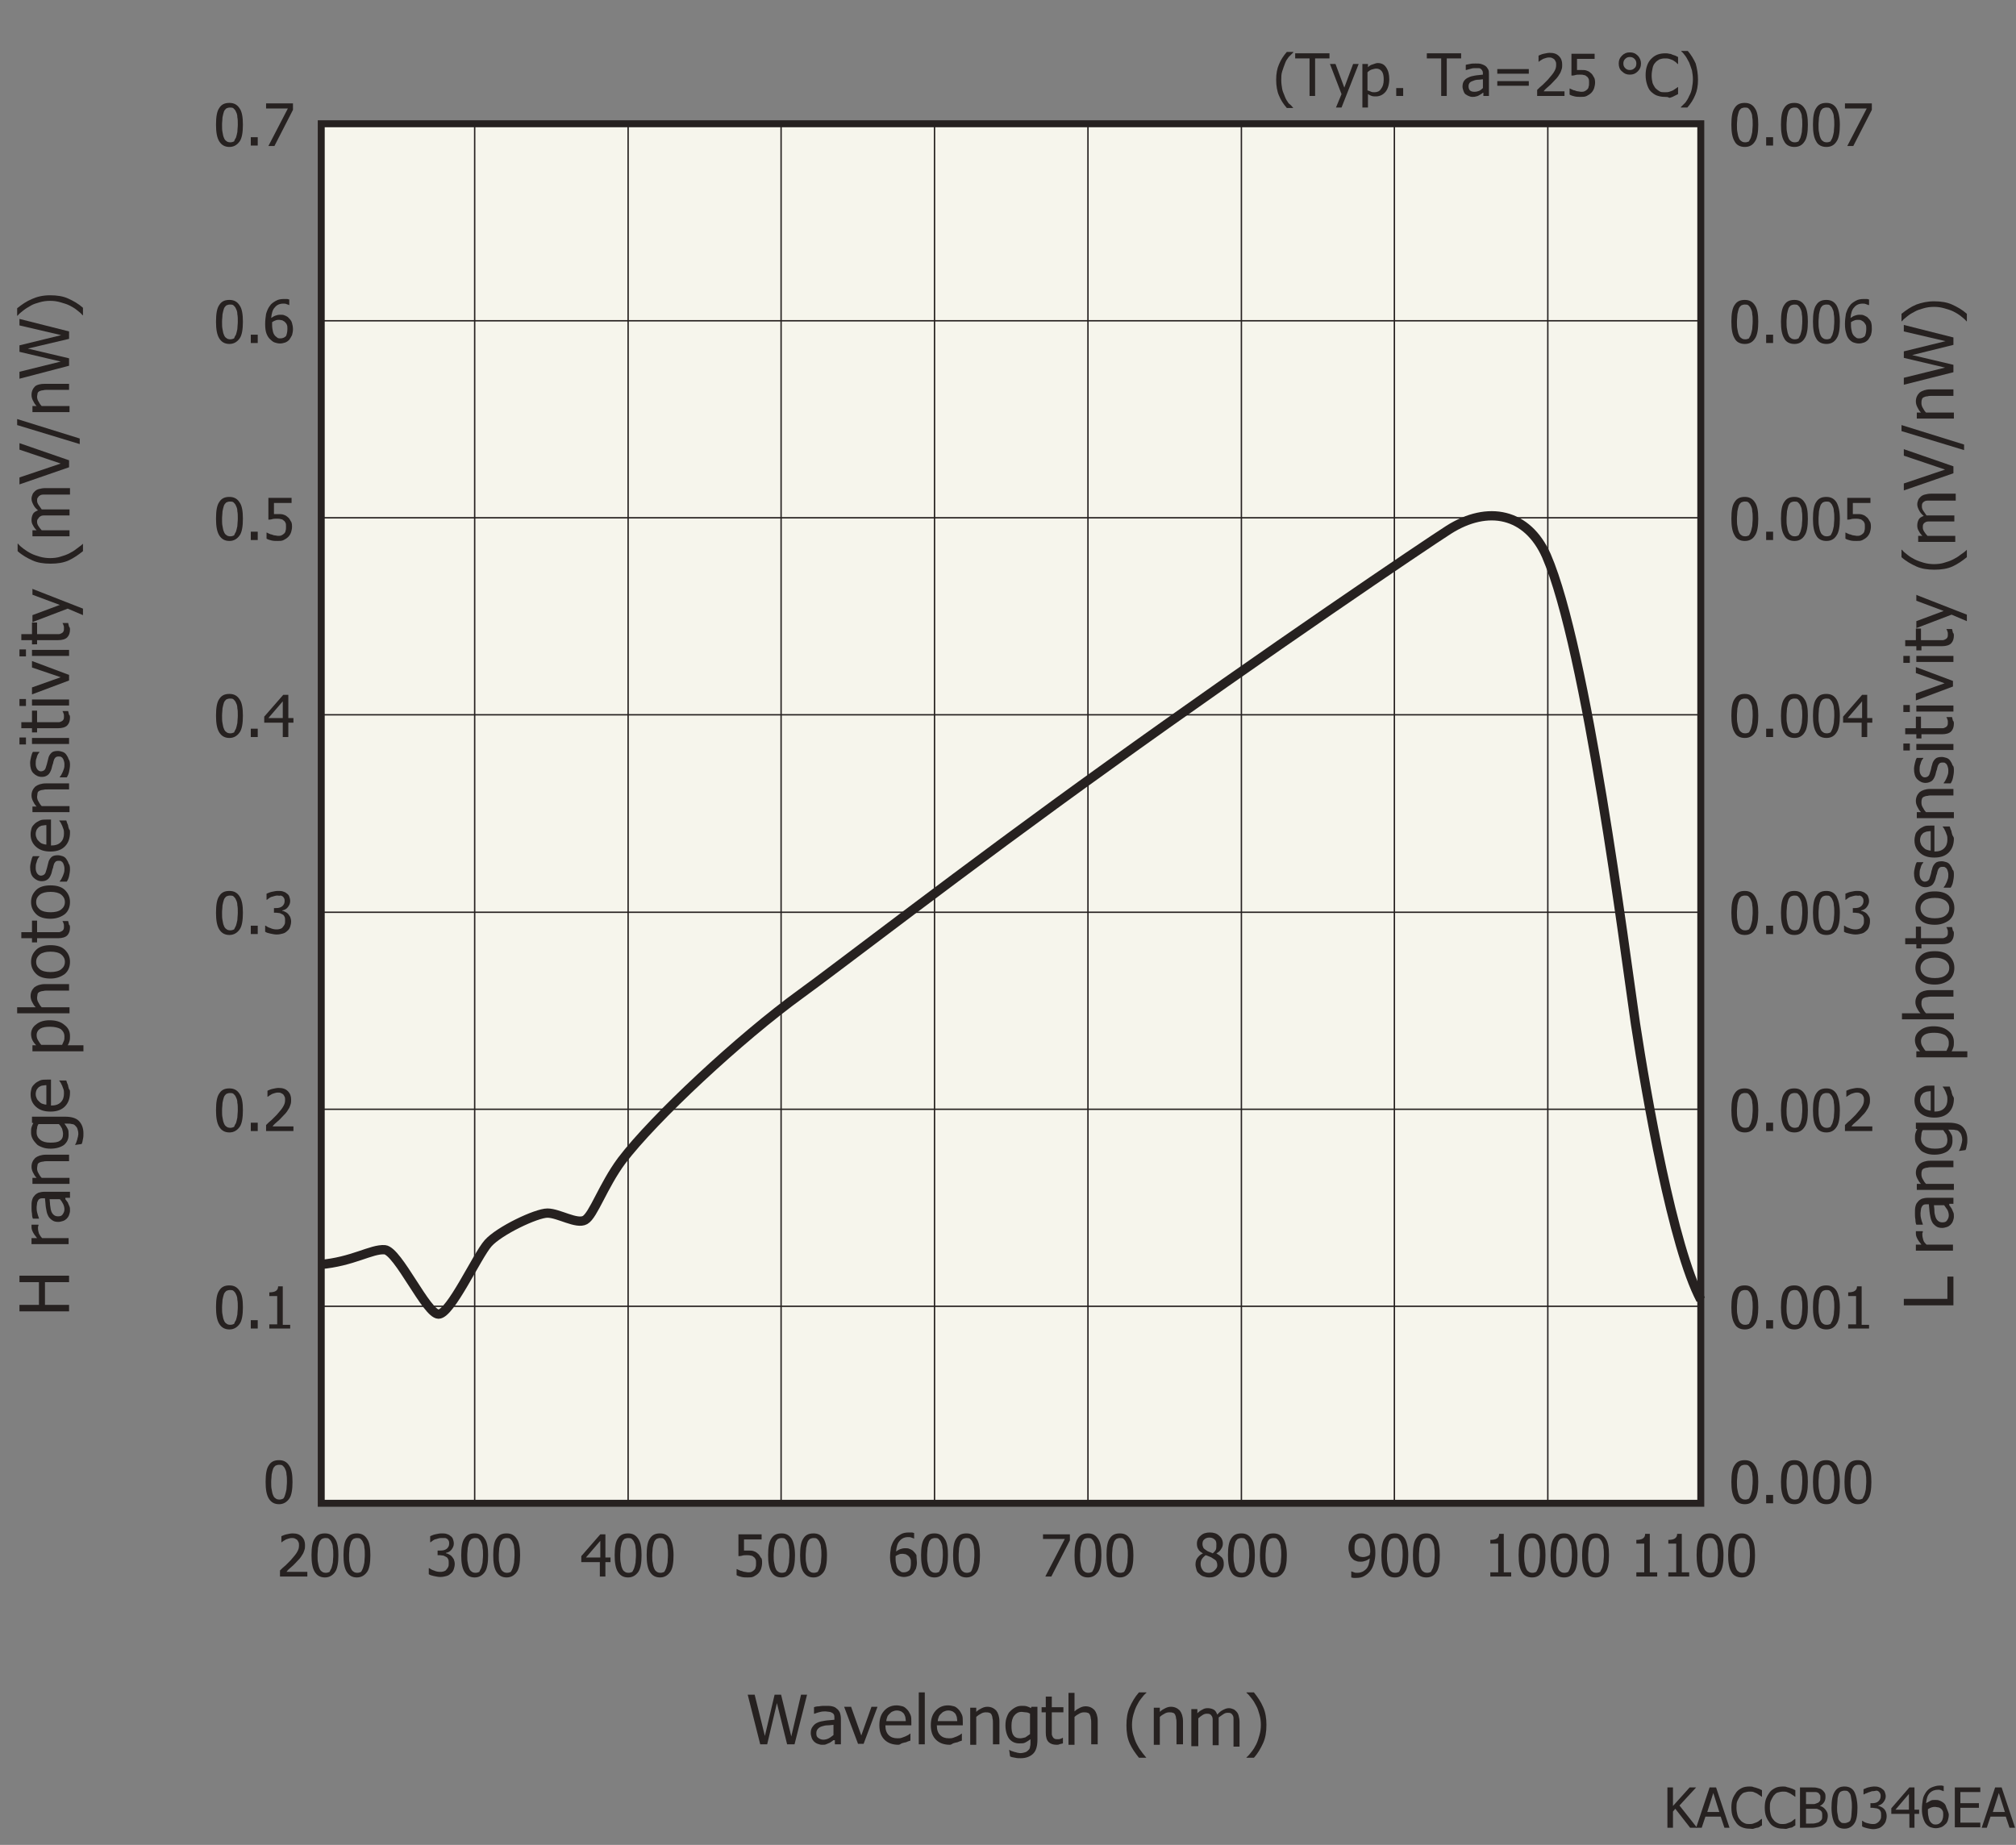 <?xml version="1.0" encoding="utf-8"?>
<!-- Generator: Adobe Illustrator 22.1.0, SVG Export Plug-In . SVG Version: 6.00 Build 0)  -->
<svg version="1.1" xmlns="http://www.w3.org/2000/svg" xmlns:xlink="http://www.w3.org/1999/xlink" x="0px" y="0px"
	 viewBox="0 0 434.9 398" style="enable-background:new 0 0 434.9 398;" xml:space="preserve">
<rect x="0" y="0" width="434.9" height="398" fill="#808080" stroke="none"/>
<style type="text/css">
	.st0{fill:#262120;}
	.st1{fill:#F6F5EC;stroke:#262120;stroke-width:1.5;}
	.st2{fill:none;stroke:#262120;stroke-width:0.3;}
	.st3{fill:none;stroke:#262120;stroke-width:2;}
</style>
<g id="レイヤー_1">
	<g>
		<path class="st0" d="M366.1,394.3h-1.5l-3.2-4.1l-0.5,0.6v3.5h-1.2v-8.7h1.2v4l3.6-4h1.4l-3.6,3.9L366.1,394.3z"/>
		<path class="st0" d="M365.9,394.3l2.9-8.7h1.4l2.9,8.7H372l-0.8-2.4h-3.3l-0.8,2.4H365.9z M370.9,390.9l-1.3-4.1l-1.3,4.1H370.9z"
			/>
		<path class="st0" d="M377.4,394.5c-0.6,0-1.1-0.1-1.6-0.3s-0.9-0.5-1.2-0.9s-0.6-0.9-0.8-1.4s-0.3-1.2-0.3-2
			c0-0.7,0.1-1.4,0.3-1.9s0.5-1,0.8-1.4c0.3-0.4,0.8-0.7,1.2-0.9s1-0.3,1.6-0.3c0.3,0,0.6,0,0.8,0.1s0.5,0.1,0.7,0.2
			c0.2,0.1,0.4,0.1,0.6,0.2s0.4,0.2,0.6,0.3v1.4H380c-0.1-0.1-0.2-0.2-0.4-0.3s-0.4-0.3-0.6-0.4c-0.2-0.1-0.5-0.2-0.7-0.3
			s-0.6-0.1-0.9-0.1c-0.4,0-0.7,0.1-1.1,0.2s-0.6,0.4-0.9,0.7c-0.2,0.3-0.4,0.7-0.6,1.1s-0.2,1-0.2,1.5c0,0.6,0.1,1.1,0.2,1.5
			s0.3,0.8,0.6,1.1c0.2,0.3,0.5,0.5,0.9,0.7s0.7,0.2,1,0.2c0.3,0,0.6,0,0.9-0.1s0.5-0.2,0.8-0.3c0.2-0.1,0.4-0.2,0.6-0.4
			s0.3-0.2,0.4-0.3h0.1v1.4c-0.2,0.1-0.4,0.2-0.5,0.3s-0.4,0.2-0.6,0.2c-0.3,0.1-0.5,0.1-0.7,0.2S377.8,394.5,377.4,394.5z"/>
		<path class="st0" d="M384.6,394.5c-0.6,0-1.1-0.1-1.6-0.3s-0.9-0.5-1.2-0.9s-0.6-0.9-0.8-1.4s-0.3-1.2-0.3-2
			c0-0.7,0.1-1.4,0.3-1.9s0.5-1,0.8-1.4c0.3-0.4,0.8-0.7,1.2-0.9s1-0.3,1.6-0.3c0.3,0,0.6,0,0.8,0.1s0.5,0.1,0.7,0.2
			c0.2,0.1,0.4,0.1,0.6,0.2s0.4,0.2,0.6,0.3v1.4h-0.1c-0.1-0.1-0.2-0.2-0.4-0.3s-0.4-0.3-0.6-0.4c-0.2-0.1-0.5-0.2-0.7-0.3
			s-0.6-0.1-0.9-0.1c-0.4,0-0.7,0.1-1.1,0.2s-0.6,0.4-0.9,0.7c-0.2,0.3-0.4,0.7-0.6,1.1s-0.2,1-0.2,1.5c0,0.6,0.1,1.1,0.2,1.5
			s0.3,0.8,0.6,1.1c0.2,0.3,0.5,0.5,0.9,0.7s0.7,0.2,1,0.2c0.3,0,0.6,0,0.9-0.1s0.5-0.2,0.8-0.3c0.2-0.1,0.4-0.2,0.6-0.4
			s0.3-0.2,0.4-0.3h0.1v1.4c-0.2,0.1-0.4,0.2-0.5,0.3s-0.4,0.2-0.6,0.2c-0.3,0.1-0.5,0.1-0.7,0.2S385,394.5,384.6,394.5z"/>
		<path class="st0" d="M394.3,391.7c0,0.4-0.1,0.8-0.2,1.1s-0.4,0.6-0.7,0.8c-0.3,0.3-0.7,0.4-1.1,0.5s-0.9,0.2-1.5,0.2h-2.5v-8.7
			h2.3c0.6,0,1.1,0,1.4,0.1s0.6,0.1,0.9,0.3c0.3,0.2,0.5,0.4,0.7,0.7s0.2,0.6,0.2,1c0,0.4-0.1,0.8-0.3,1.1s-0.5,0.6-0.9,0.8v0
			c0.5,0.1,0.9,0.4,1.2,0.8S394.3,391.1,394.3,391.7z M392.7,387.7c0-0.2,0-0.4-0.1-0.5s-0.2-0.3-0.3-0.4c-0.2-0.1-0.4-0.2-0.6-0.2
			s-0.5,0-1,0h-1.1v2.6h1.3c0.4,0,0.6,0,0.8-0.1s0.3-0.1,0.5-0.2c0.2-0.1,0.3-0.3,0.4-0.4S392.7,388,392.7,387.7z M393.1,391.7
			c0-0.3,0-0.6-0.1-0.8s-0.3-0.4-0.6-0.5c-0.2-0.1-0.4-0.2-0.6-0.2s-0.5,0-0.9,0h-1.3v3.2h0.9c0.5,0,0.9,0,1.2-0.1s0.6-0.1,0.8-0.3
			c0.2-0.2,0.4-0.3,0.5-0.5S393.1,392,393.1,391.7z"/>
		<path class="st0" d="M400.7,390c0,1.6-0.2,2.7-0.7,3.4s-1.2,1.1-2.1,1.1c-1,0-1.7-0.4-2.1-1.1s-0.7-1.9-0.7-3.4
			c0-1.6,0.2-2.7,0.7-3.5s1.2-1.1,2.1-1.1c1,0,1.7,0.4,2.1,1.1S400.7,388.5,400.7,390z M399.2,392.6c0.1-0.3,0.2-0.7,0.2-1.1
			s0.1-1,0.1-1.6c0-0.6,0-1.1-0.1-1.6s-0.1-0.8-0.2-1.1c-0.1-0.3-0.3-0.5-0.5-0.7s-0.5-0.2-0.8-0.2c-0.3,0-0.6,0.1-0.8,0.2
			s-0.4,0.4-0.5,0.7c-0.1,0.3-0.2,0.7-0.2,1.1s-0.1,1-0.1,1.5c0,0.6,0,1.1,0.1,1.5s0.1,0.8,0.2,1.1c0.1,0.3,0.3,0.5,0.5,0.7
			s0.5,0.2,0.8,0.2c0.3,0,0.6-0.1,0.8-0.2S399.1,392.9,399.2,392.6z"/>
		<path class="st0" d="M404.2,386.4c-0.2,0-0.4,0-0.6,0.1s-0.4,0.1-0.6,0.2c-0.2,0.1-0.4,0.2-0.5,0.2s-0.3,0.2-0.4,0.2H402V386
			c0.3-0.1,0.6-0.3,1-0.4s0.9-0.2,1.2-0.2s0.7,0,1,0.1s0.6,0.2,0.8,0.4c0.3,0.2,0.5,0.4,0.6,0.7s0.2,0.6,0.2,0.9
			c0,0.5-0.2,0.9-0.5,1.3s-0.7,0.6-1.1,0.7v0.1c0.2,0,0.4,0.1,0.6,0.2s0.4,0.2,0.6,0.4s0.3,0.4,0.4,0.6s0.2,0.6,0.2,1
			c0,0.4-0.1,0.8-0.2,1.1s-0.3,0.6-0.6,0.9c-0.3,0.3-0.6,0.5-0.9,0.6s-0.8,0.2-1.2,0.2c-0.4,0-0.9-0.1-1.3-0.2s-0.8-0.2-1.1-0.4
			v-1.2h0.1c0.2,0.2,0.6,0.4,1,0.5s0.8,0.2,1.2,0.2c0.2,0,0.5,0,0.7-0.1s0.4-0.2,0.6-0.4c0.2-0.2,0.3-0.4,0.4-0.6s0.1-0.5,0.1-0.8
			s0-0.6-0.1-0.8s-0.2-0.4-0.4-0.5s-0.4-0.2-0.6-0.2s-0.5-0.1-0.7-0.1h-0.5v-1h0.4c0.5,0,1-0.1,1.3-0.4s0.5-0.6,0.5-1.1
			c0-0.2,0-0.4-0.1-0.6s-0.2-0.3-0.3-0.4c-0.1-0.1-0.3-0.2-0.5-0.2S404.4,386.4,404.2,386.4z"/>
		<path class="st0" d="M414,391.3h-1v3h-1.1v-3H408v-1.2l3.9-4.5h1.1v4.8h1V391.3z M411.8,390.4V387l-2.9,3.4H411.8z"/>
		<path class="st0" d="M420.4,391.5c0,0.4-0.1,0.9-0.2,1.2s-0.3,0.7-0.6,0.9c-0.3,0.3-0.6,0.5-0.9,0.6s-0.7,0.2-1.1,0.2
			c-0.4,0-0.8-0.1-1.1-0.2s-0.6-0.3-0.9-0.6c-0.3-0.3-0.5-0.7-0.7-1.3s-0.3-1.2-0.3-2c0-0.8,0.1-1.4,0.2-2.1s0.4-1.1,0.7-1.6
			c0.3-0.4,0.7-0.8,1.2-1s1.1-0.4,1.7-0.4c0.2,0,0.4,0,0.5,0s0.3,0.1,0.4,0.1v1.1h-0.1c-0.1-0.1-0.3-0.1-0.5-0.2s-0.4-0.1-0.6-0.1
			c-0.7,0-1.3,0.2-1.8,0.7s-0.7,1.2-0.8,2.2c0.3-0.2,0.6-0.3,0.9-0.5s0.6-0.2,1-0.2c0.3,0,0.6,0,0.9,0.1s0.5,0.2,0.8,0.4
			c0.3,0.2,0.6,0.5,0.7,0.9S420.4,391,420.4,391.5z M419.2,391.6c0-0.4,0-0.7-0.1-0.9s-0.2-0.4-0.5-0.6c-0.2-0.1-0.3-0.2-0.5-0.2
			s-0.4-0.1-0.6-0.1c-0.3,0-0.5,0-0.8,0.1s-0.5,0.2-0.8,0.4c0,0.1,0,0.2,0,0.2s0,0.2,0,0.3c0,0.6,0.1,1.1,0.2,1.5s0.3,0.7,0.4,0.8
			c0.2,0.2,0.3,0.3,0.5,0.4s0.4,0.1,0.6,0.1c0.5,0,0.8-0.2,1.1-0.5S419.2,392.2,419.2,391.6z"/>
		<path class="st0" d="M421.7,394.3v-8.7h5.5v1h-4.3v2.4h4v1h-4v3.2h4.3v1H421.7z"/>
		<path class="st0" d="M427.5,394.3l2.9-8.7h1.4l2.9,8.7h-1.2l-0.8-2.4h-3.3l-0.8,2.4H427.5z M432.5,390.9l-1.3-4.1l-1.3,4.1H432.5z
			"/>
	</g>
</g>
<g id="レイヤー_2">
</g>
<g id="レイヤー_3">
	<rect x="69.3" y="26.7" class="st1" width="297.6" height="297.6"/>
	<line class="st2" x1="69.3" y1="324.3" x2="69.3" y2="26.7"/>
	<line class="st2" x1="102.4" y1="324.3" x2="102.4" y2="26.7"/>
	<line class="st2" x1="135.5" y1="324.3" x2="135.5" y2="26.7"/>
	<line class="st2" x1="168.5" y1="324.3" x2="168.5" y2="26.7"/>
	<line class="st2" x1="201.6" y1="324.3" x2="201.6" y2="26.7"/>
	<line class="st2" x1="234.7" y1="324.3" x2="234.7" y2="26.7"/>
	<line class="st2" x1="267.8" y1="324.3" x2="267.8" y2="26.7"/>
	<line class="st2" x1="300.8" y1="324.3" x2="300.8" y2="26.7"/>
	<line class="st2" x1="333.9" y1="324.3" x2="333.9" y2="26.7"/>
	<line class="st2" x1="367" y1="324.3" x2="367" y2="26.7"/>
	<g>
		<line class="st2" x1="69.3" y1="324.3" x2="367" y2="324.3"/>
		<line class="st2" x1="69.3" y1="281.8" x2="367" y2="281.8"/>
		<line class="st2" x1="69.3" y1="239.3" x2="367" y2="239.3"/>
		<line class="st2" x1="69.3" y1="196.8" x2="367" y2="196.8"/>
		<line class="st2" x1="69.3" y1="154.2" x2="367" y2="154.2"/>
		<line class="st2" x1="69.3" y1="111.7" x2="367" y2="111.7"/>
		<line class="st2" x1="69.3" y1="69.2" x2="367" y2="69.2"/>
		<line class="st2" x1="69.3" y1="26.7" x2="367" y2="26.7"/>
	</g>
	<g>
		<path class="st0" d="M174.1,365.6l-2.7,10.7h-1.6l-2.2-8.9l-2.1,8.9H164l-2.7-10.7h1.5l2.2,8.9l2.1-8.9h1.4l2.2,9l2.1-9H174.1z"/>
		<path class="st0" d="M179.8,375.4c-0.1,0.1-0.3,0.2-0.4,0.3c-0.2,0.1-0.4,0.3-0.5,0.3c-0.2,0.1-0.5,0.2-0.7,0.3
			c-0.2,0.1-0.5,0.1-0.9,0.1c-0.3,0-0.6-0.1-0.9-0.2c-0.3-0.1-0.6-0.3-0.8-0.5c-0.2-0.2-0.4-0.5-0.5-0.8c-0.1-0.3-0.2-0.7-0.2-1
			c0-0.6,0.1-1,0.4-1.4s0.6-0.7,1.1-0.9c0.4-0.2,1-0.3,1.6-0.4c0.6-0.1,1.3-0.1,2-0.2v-0.3c0-0.3,0-0.6-0.1-0.8
			c-0.1-0.2-0.2-0.3-0.4-0.4c-0.2-0.1-0.4-0.2-0.6-0.2c-0.2,0-0.5-0.1-0.8-0.1c-0.3,0-0.7,0-1.1,0.1s-0.8,0.2-1.3,0.4h-0.1v-1.4
			c0.2-0.1,0.6-0.2,1.1-0.2c0.5-0.1,0.9-0.1,1.4-0.1c0.6,0,1,0,1.4,0.1s0.7,0.2,1,0.5c0.3,0.2,0.5,0.5,0.7,0.9
			c0.1,0.3,0.2,0.8,0.2,1.3v5.5h-1.3V375.4z M179.8,374.3v-2.2c-0.3,0-0.7,0.1-1.2,0.1c-0.5,0-0.9,0.1-1.2,0.2
			c-0.4,0.1-0.7,0.3-0.9,0.5c-0.2,0.2-0.4,0.5-0.4,1c0,0.5,0.1,0.8,0.4,1s0.6,0.4,1.1,0.4c0.4,0,0.8-0.1,1.2-0.3
			C179.2,374.8,179.5,374.5,179.8,374.3z"/>
		<path class="st0" d="M189.3,368.2l-3,8h-1.2l-3-8h1.5l2.2,6.2l2.2-6.2H189.3z"/>
		<path class="st0" d="M193.8,376.4c-1.3,0-2.3-0.4-3-1.1c-0.7-0.7-1.1-1.7-1.1-3.1c0-1.3,0.3-2.3,1-3.1c0.7-0.8,1.6-1.2,2.7-1.2
			c0.5,0,0.9,0.1,1.3,0.2s0.7,0.4,1,0.7c0.3,0.3,0.5,0.7,0.7,1.1c0.2,0.4,0.2,1,0.2,1.6v0.7h-5.6c0,0.9,0.2,1.6,0.7,2.1
			c0.5,0.5,1.1,0.7,1.9,0.7c0.3,0,0.6,0,0.9-0.1c0.3-0.1,0.5-0.2,0.8-0.3c0.2-0.1,0.4-0.2,0.6-0.3c0.2-0.1,0.3-0.2,0.4-0.3h0.1v1.5
			c-0.2,0.1-0.4,0.1-0.6,0.2c-0.2,0.1-0.4,0.2-0.6,0.2c-0.3,0.1-0.5,0.1-0.7,0.2S194.1,376.4,193.8,376.4z M195.4,371.3
			c0-0.4-0.1-0.7-0.1-0.9c-0.1-0.3-0.2-0.5-0.3-0.7c-0.2-0.2-0.4-0.4-0.6-0.5c-0.2-0.1-0.6-0.2-0.9-0.2c-0.4,0-0.7,0.1-0.9,0.2
			c-0.3,0.1-0.5,0.3-0.7,0.5c-0.2,0.2-0.4,0.4-0.5,0.7c-0.1,0.3-0.2,0.6-0.2,0.9H195.4z"/>
		<path class="st0" d="M199.5,376.3h-1.3v-11.2h1.3V376.3z"/>
		<path class="st0" d="M204.9,376.4c-1.3,0-2.3-0.4-3-1.1c-0.7-0.7-1.1-1.7-1.1-3.1c0-1.3,0.3-2.3,1-3.1c0.7-0.8,1.6-1.2,2.7-1.2
			c0.5,0,0.9,0.1,1.3,0.2s0.7,0.4,1,0.7c0.3,0.3,0.5,0.7,0.7,1.1c0.2,0.4,0.2,1,0.2,1.6v0.7h-5.6c0,0.9,0.2,1.6,0.7,2.1
			c0.5,0.5,1.1,0.7,1.9,0.7c0.3,0,0.6,0,0.9-0.1c0.3-0.1,0.5-0.2,0.8-0.3c0.2-0.1,0.4-0.2,0.6-0.3c0.2-0.1,0.3-0.2,0.4-0.3h0.1v1.5
			c-0.2,0.1-0.4,0.1-0.6,0.2c-0.2,0.1-0.4,0.2-0.6,0.2c-0.3,0.1-0.5,0.1-0.7,0.2S205.2,376.4,204.9,376.4z M206.5,371.3
			c0-0.4-0.1-0.7-0.1-0.9c-0.1-0.3-0.2-0.5-0.3-0.7c-0.2-0.2-0.4-0.4-0.6-0.5c-0.2-0.1-0.6-0.2-0.9-0.2c-0.4,0-0.7,0.1-0.9,0.2
			c-0.3,0.1-0.5,0.3-0.7,0.5c-0.2,0.2-0.4,0.4-0.5,0.7c-0.1,0.3-0.2,0.6-0.2,0.9H206.5z"/>
		<path class="st0" d="M215.5,376.3h-1.3v-4.6c0-0.4,0-0.7-0.1-1c0-0.3-0.1-0.6-0.2-0.8c-0.1-0.2-0.3-0.4-0.5-0.4
			c-0.2-0.1-0.5-0.1-0.8-0.1c-0.3,0-0.7,0.1-1,0.3c-0.4,0.2-0.7,0.4-1,0.7v6h-1.3v-8h1.3v0.9c0.4-0.4,0.8-0.6,1.2-0.8
			c0.4-0.2,0.8-0.3,1.2-0.3c0.8,0,1.4,0.3,1.9,0.8c0.4,0.5,0.7,1.3,0.7,2.3V376.3z"/>
		<path class="st0" d="M217.7,377.5c0.1,0,0.2,0.1,0.4,0.2c0.2,0.1,0.4,0.1,0.6,0.2c0.2,0.1,0.5,0.1,0.7,0.2c0.2,0,0.4,0.1,0.7,0.1
			c0.4,0,0.8-0.1,1.1-0.2s0.5-0.3,0.7-0.5c0.2-0.2,0.3-0.4,0.3-0.7c0.1-0.3,0.1-0.6,0.1-0.9v-0.7c-0.4,0.3-0.7,0.5-1.1,0.7
			c-0.3,0.2-0.8,0.2-1.3,0.2c-0.9,0-1.6-0.3-2.2-1c-0.5-0.7-0.8-1.7-0.8-2.9c0-0.7,0.1-1.3,0.3-1.8c0.2-0.5,0.4-1,0.8-1.3
			c0.3-0.3,0.7-0.6,1.1-0.8s0.8-0.3,1.3-0.3c0.4,0,0.8,0,1.1,0.1c0.3,0.1,0.6,0.2,0.9,0.4l0.1-0.3h1.3v7.1c0,1.4-0.3,2.4-0.9,3
			c-0.6,0.6-1.5,1-2.7,1c-0.4,0-0.8,0-1.2-0.1c-0.4-0.1-0.8-0.1-1.1-0.3L217.7,377.5L217.7,377.5z M222.2,374.1v-4.4
			c-0.3-0.2-0.6-0.3-0.9-0.3s-0.6-0.1-0.9-0.1c-0.7,0-1.2,0.3-1.6,0.8c-0.4,0.5-0.6,1.2-0.6,2.2c0,0.9,0.1,1.6,0.4,2
			c0.3,0.5,0.8,0.7,1.5,0.7c0.3,0,0.7-0.1,1.1-0.2C221.6,374.5,221.9,374.3,222.2,374.1z"/>
		<path class="st0" d="M227.9,376.4c-0.7,0-1.3-0.2-1.7-0.6c-0.4-0.4-0.6-1.1-0.6-2v-4.4h-0.9v-1.1h0.9v-2.3h1.3v2.3h2.5v1.1h-2.5
			v3.8c0,0.4,0,0.7,0,0.9c0,0.2,0.1,0.4,0.2,0.6c0.1,0.2,0.2,0.3,0.4,0.4c0.2,0.1,0.4,0.1,0.7,0.1c0.2,0,0.4,0,0.6-0.1
			c0.2-0.1,0.4-0.1,0.4-0.2h0.1v1.2c-0.3,0.1-0.5,0.1-0.8,0.2C228.4,376.4,228.1,376.4,227.9,376.4z"/>
		<path class="st0" d="M236.7,376.3h-1.3v-4.6c0-0.4,0-0.7-0.1-1c0-0.3-0.1-0.6-0.2-0.8c-0.1-0.2-0.3-0.4-0.5-0.4
			c-0.2-0.1-0.5-0.1-0.8-0.1c-0.3,0-0.7,0.1-1,0.3c-0.4,0.2-0.7,0.4-1,0.7v6h-1.3v-11.2h1.3v4c0.4-0.4,0.8-0.6,1.2-0.8
			c0.4-0.2,0.8-0.3,1.2-0.3c0.8,0,1.4,0.3,1.9,0.8c0.4,0.5,0.7,1.3,0.7,2.3V376.3z"/>
		<path class="st0" d="M247.3,379.2h-1.6c-0.8-1-1.5-2-2-3.1s-0.7-2.4-0.7-3.9c0-1.5,0.2-2.8,0.7-3.9c0.5-1.1,1.1-2.2,2-3.2h1.6v0.1
			c-0.4,0.3-0.8,0.8-1.1,1.2c-0.4,0.5-0.7,1-1,1.6c-0.3,0.6-0.5,1.2-0.7,1.9c-0.2,0.7-0.3,1.5-0.3,2.2c0,0.8,0.1,1.6,0.3,2.2
			c0.2,0.7,0.4,1.3,0.7,1.9c0.3,0.6,0.6,1.1,1,1.6C246.6,378.4,247,378.8,247.3,379.2L247.3,379.2z"/>
		<path class="st0" d="M255.1,376.3h-1.3v-4.6c0-0.4,0-0.7-0.1-1c0-0.3-0.1-0.6-0.2-0.8c-0.1-0.2-0.3-0.4-0.5-0.4
			c-0.2-0.1-0.5-0.1-0.8-0.1c-0.3,0-0.7,0.1-1,0.3c-0.4,0.2-0.7,0.4-1,0.7v6h-1.3v-8h1.3v0.9c0.4-0.4,0.8-0.6,1.2-0.8
			c0.4-0.2,0.8-0.3,1.2-0.3c0.8,0,1.4,0.3,1.9,0.8c0.4,0.5,0.7,1.3,0.7,2.3V376.3z"/>
		<path class="st0" d="M266.1,376.3v-4.6c0-0.4,0-0.7,0-1s-0.1-0.6-0.2-0.7c-0.1-0.2-0.2-0.3-0.4-0.4c-0.2-0.1-0.4-0.1-0.7-0.1
			c-0.3,0-0.6,0.1-0.9,0.3s-0.6,0.4-1,0.7c0,0.1,0,0.2,0,0.3s0,0.2,0,0.4v5.3h-1.3v-4.6c0-0.4,0-0.7,0-1s-0.1-0.6-0.2-0.7
			c-0.1-0.2-0.2-0.3-0.4-0.4c-0.2-0.1-0.4-0.1-0.7-0.1c-0.3,0-0.6,0.1-0.9,0.3c-0.3,0.2-0.6,0.4-0.9,0.7v6H257v-8h1.3v0.9
			c0.4-0.4,0.7-0.6,1.1-0.8c0.3-0.2,0.7-0.3,1.1-0.3c0.5,0,0.9,0.1,1.3,0.3c0.4,0.2,0.6,0.6,0.8,1.1c0.4-0.5,0.8-0.8,1.2-1
			c0.4-0.2,0.8-0.4,1.3-0.4c0.3,0,0.7,0.1,0.9,0.2c0.3,0.1,0.5,0.3,0.7,0.5c0.2,0.2,0.4,0.5,0.5,0.9s0.2,0.8,0.2,1.4v5.3H266.1z"/>
		<path class="st0" d="M273.2,372.1c0,1.5-0.2,2.8-0.7,3.9c-0.5,1.1-1.1,2.2-2,3.2h-1.6v-0.1c0.4-0.3,0.7-0.7,1.1-1.2
			c0.4-0.5,0.7-1,1-1.6c0.3-0.6,0.5-1.3,0.7-2s0.3-1.4,0.3-2.2c0-0.8-0.1-1.5-0.3-2.2c-0.2-0.7-0.4-1.4-0.7-1.9
			c-0.3-0.6-0.6-1.1-1-1.6c-0.4-0.5-0.7-0.9-1.1-1.2v-0.1h1.6c0.8,1,1.5,2,2,3.2C273,369.4,273.2,370.7,273.2,372.1z"/>
	</g>
	<g>
		<path class="st0" d="M14.9,275.2v1.4H9.7v4.9h5.2v1.4H4.2v-1.4h4.2v-4.9H4.2v-1.4H14.9z"/>
		<path class="st0" d="M8.3,264.2L8.3,264.2c0,0.2,0,0.3-0.1,0.4c0,0.1,0,0.2,0,0.4c0,0.4,0.1,0.7,0.2,1.1c0.2,0.4,0.4,0.7,0.7,1
			h5.7v1.3h-8v-1.3h1.2c-0.4-0.5-0.7-0.9-0.9-1.3c-0.2-0.4-0.3-0.7-0.3-1.1c0-0.1,0-0.2,0-0.3s0-0.1,0-0.2H8.3z"/>
		<path class="st0" d="M14.1,258.7c0.1,0.1,0.2,0.3,0.3,0.4s0.3,0.4,0.3,0.5c0.1,0.2,0.2,0.5,0.3,0.7c0.1,0.2,0.1,0.5,0.1,0.9
			c0,0.3-0.1,0.6-0.2,0.9c-0.1,0.3-0.3,0.6-0.5,0.8c-0.2,0.2-0.5,0.4-0.8,0.5c-0.3,0.1-0.7,0.2-1,0.2c-0.6,0-1-0.1-1.4-0.4
			s-0.7-0.6-0.9-1.1c-0.2-0.4-0.3-1-0.4-1.6c-0.1-0.6-0.1-1.3-0.2-2H9.4c-0.3,0-0.6,0-0.8,0.1s-0.3,0.2-0.4,0.4
			c-0.1,0.2-0.2,0.4-0.2,0.6c0,0.2-0.1,0.5-0.1,0.8c0,0.3,0,0.7,0.1,1.1c0.1,0.4,0.2,0.8,0.4,1.3v0.1H7.1c-0.1-0.2-0.2-0.6-0.2-1.1
			c-0.1-0.5-0.1-0.9-0.1-1.4c0-0.6,0-1,0.1-1.4c0.1-0.4,0.2-0.7,0.5-1c0.2-0.3,0.5-0.5,0.9-0.7c0.3-0.1,0.8-0.2,1.3-0.2h5.5v1.3
			H14.1z M12.9,258.7h-2.2c0,0.3,0.1,0.7,0.1,1.2c0.1,0.5,0.1,0.9,0.2,1.2c0.1,0.4,0.3,0.7,0.5,0.9c0.2,0.2,0.5,0.4,1,0.4
			c0.5,0,0.8-0.1,1-0.4c0.2-0.3,0.4-0.6,0.4-1.1c0-0.4-0.1-0.8-0.3-1.2C13.4,259.3,13.2,259,12.9,258.7z"/>
		<path class="st0" d="M14.9,249.2v1.3h-4.6c-0.4,0-0.7,0-1,0.1c-0.3,0-0.6,0.1-0.8,0.2c-0.2,0.1-0.4,0.3-0.4,0.5S8,251.7,8,252.1
			c0,0.3,0.1,0.7,0.3,1c0.2,0.4,0.4,0.7,0.7,1h6v1.3h-8v-1.3h0.9c-0.4-0.4-0.6-0.8-0.8-1.2c-0.2-0.4-0.3-0.8-0.3-1.2
			c0-0.8,0.3-1.4,0.8-1.9c0.5-0.4,1.3-0.7,2.3-0.7H14.9z"/>
		<path class="st0" d="M16.2,247c0-0.1,0.1-0.2,0.2-0.4c0.1-0.2,0.1-0.4,0.2-0.6c0.1-0.2,0.1-0.5,0.2-0.7c0-0.2,0.1-0.4,0.1-0.7
			c0-0.4-0.1-0.8-0.2-1.1c-0.1-0.3-0.3-0.5-0.5-0.7c-0.2-0.2-0.4-0.3-0.7-0.3c-0.3-0.1-0.6-0.1-0.9-0.1h-0.7
			c0.3,0.4,0.5,0.7,0.7,1.1c0.2,0.3,0.2,0.8,0.2,1.3c0,0.9-0.3,1.6-1,2.2c-0.7,0.5-1.7,0.8-2.9,0.8c-0.7,0-1.3-0.1-1.8-0.3
			c-0.5-0.2-1-0.4-1.3-0.8c-0.3-0.3-0.6-0.7-0.8-1.1s-0.3-0.8-0.3-1.3c0-0.4,0-0.8,0.1-1.1c0.1-0.3,0.2-0.6,0.4-0.9l-0.3-0.1v-1.3
			H14c1.4,0,2.4,0.3,3,0.9s1,1.5,1,2.7c0,0.4,0,0.8-0.1,1.2s-0.1,0.8-0.3,1.1L16.2,247L16.2,247z M12.7,242.5H8.3
			c-0.2,0.3-0.3,0.6-0.3,0.9c-0.1,0.3-0.1,0.6-0.1,0.9c0,0.7,0.3,1.2,0.8,1.6c0.5,0.4,1.2,0.6,2.2,0.6c0.9,0,1.6-0.1,2-0.4
			c0.5-0.3,0.7-0.8,0.7-1.5c0-0.3-0.1-0.7-0.2-1.1C13.2,243.1,13,242.8,12.7,242.5z"/>
		<path class="st0" d="M15.1,235.7c0,1.3-0.4,2.3-1.1,3c-0.7,0.7-1.7,1.1-3.1,1.1c-1.3,0-2.3-0.3-3.1-1c-0.8-0.7-1.2-1.6-1.2-2.7
			c0-0.5,0.1-0.9,0.2-1.3s0.4-0.7,0.7-1s0.7-0.5,1.1-0.7c0.4-0.2,1-0.2,1.6-0.2H11v5.6c0.9,0,1.6-0.2,2.1-0.7
			c0.5-0.5,0.7-1.1,0.7-1.9c0-0.3,0-0.6-0.1-0.9c-0.1-0.3-0.2-0.5-0.3-0.8c-0.1-0.2-0.2-0.4-0.3-0.6c-0.1-0.2-0.2-0.3-0.3-0.4v-0.1
			h1.5c0.1,0.2,0.1,0.4,0.2,0.6c0.1,0.2,0.2,0.4,0.2,0.6c0.1,0.3,0.1,0.5,0.2,0.7C15.1,235.1,15.1,235.4,15.1,235.7z M10,234.1
			c-0.4,0-0.7,0.1-0.9,0.1s-0.5,0.2-0.7,0.3c-0.2,0.2-0.4,0.4-0.5,0.6c-0.1,0.2-0.2,0.6-0.2,0.9c0,0.4,0.1,0.7,0.2,0.9
			c0.1,0.3,0.3,0.5,0.5,0.7c0.2,0.2,0.4,0.4,0.7,0.5c0.3,0.1,0.6,0.2,0.9,0.2V234.1z"/>
		<path class="st0" d="M10.7,220.1c1.3,0,2.4,0.3,3.2,1c0.8,0.6,1.2,1.4,1.2,2.4c0,0.4,0,0.7-0.1,1.1c-0.1,0.3-0.2,0.6-0.4,0.9h3.4
			v1.3h-11v-1.3h0.8c-0.3-0.3-0.6-0.7-0.8-1.1c-0.2-0.4-0.3-0.9-0.3-1.3c0-0.9,0.4-1.6,1.1-2.1C8.5,220.4,9.5,220.1,10.7,220.1z
			 M10.8,221.5c-0.9,0-1.6,0.1-2.1,0.4c-0.5,0.3-0.8,0.8-0.8,1.4c0,0.4,0.1,0.8,0.3,1.1s0.4,0.7,0.7,1h4.5c0.2-0.4,0.3-0.7,0.4-0.9
			c0.1-0.3,0.1-0.5,0.1-0.9c0-0.7-0.3-1.2-0.8-1.6C12.6,221.7,11.8,221.5,10.8,221.5z"/>
		<path class="st0" d="M14.9,212.4v1.3h-4.6c-0.4,0-0.7,0-1,0.1c-0.3,0-0.6,0.1-0.8,0.2c-0.2,0.1-0.4,0.3-0.4,0.5S8,214.9,8,215.3
			c0,0.3,0.1,0.7,0.3,1c0.2,0.4,0.4,0.7,0.7,1h6v1.3H3.7v-1.3h4c-0.4-0.4-0.6-0.8-0.8-1.2c-0.2-0.4-0.3-0.8-0.3-1.2
			c0-0.8,0.3-1.4,0.8-1.9c0.5-0.4,1.3-0.7,2.3-0.7H14.9z"/>
		<path class="st0" d="M10.9,203.9c1.3,0,2.4,0.3,3.1,1c0.7,0.7,1.1,1.5,1.1,2.6c0,1.1-0.4,2-1.1,2.6c-0.8,0.6-1.8,1-3.1,1
			c-1.3,0-2.4-0.3-3.1-1s-1.1-1.5-1.1-2.6c0-1.1,0.4-1.9,1.1-2.6C8.5,204.2,9.6,203.9,10.9,203.9z M10.9,205.3c-1,0-1.8,0.2-2.3,0.6
			s-0.8,0.9-0.8,1.6c0,0.7,0.3,1.2,0.8,1.6s1.3,0.6,2.3,0.6c1,0,1.8-0.2,2.3-0.6c0.5-0.4,0.8-0.9,0.8-1.6c0-0.7-0.3-1.2-0.8-1.6
			C12.7,205.5,11.9,205.3,10.9,205.3z"/>
		<path class="st0" d="M15.1,200.1c0,0.7-0.2,1.3-0.6,1.7c-0.4,0.4-1.1,0.6-2,0.6H8v0.9H6.9v-0.9H4.6v-1.3h2.3v-2.5H8v2.5h3.8
			c0.4,0,0.7,0,0.9,0c0.2,0,0.4-0.1,0.6-0.2c0.2-0.1,0.3-0.2,0.4-0.4c0.1-0.2,0.1-0.4,0.1-0.7c0-0.2,0-0.4-0.1-0.6
			c-0.1-0.2-0.1-0.4-0.2-0.4v-0.1h1.2c0.1,0.3,0.1,0.5,0.2,0.8C15.1,199.6,15.1,199.9,15.1,200.1z"/>
		<path class="st0" d="M10.9,191c1.3,0,2.4,0.3,3.1,1c0.7,0.7,1.1,1.5,1.1,2.6c0,1.1-0.4,2-1.1,2.6c-0.8,0.6-1.8,1-3.1,1
			c-1.3,0-2.4-0.3-3.1-1s-1.1-1.5-1.1-2.6c0-1.1,0.4-1.9,1.1-2.6C8.5,191.3,9.6,191,10.9,191z M10.9,192.4c-1,0-1.8,0.2-2.3,0.6
			s-0.8,0.9-0.8,1.6c0,0.7,0.3,1.2,0.8,1.6s1.3,0.6,2.3,0.6c1,0,1.8-0.2,2.3-0.6c0.5-0.4,0.8-0.9,0.8-1.6c0-0.7-0.3-1.2-0.8-1.6
			C12.7,192.6,11.9,192.4,10.9,192.4z"/>
		<path class="st0" d="M15.1,187.5c0,0.5-0.1,1-0.2,1.5c-0.1,0.5-0.3,0.9-0.5,1.2h-1.5v-0.1c0.1-0.1,0.2-0.3,0.3-0.4
			c0.1-0.2,0.2-0.4,0.3-0.6c0.1-0.2,0.2-0.5,0.3-0.8c0.1-0.3,0.1-0.6,0.1-0.9c0-0.2,0-0.4-0.1-0.7c-0.1-0.2-0.1-0.4-0.2-0.5
			c-0.1-0.2-0.2-0.3-0.4-0.4c-0.1-0.1-0.3-0.1-0.6-0.1c-0.3,0-0.6,0.1-0.7,0.3c-0.2,0.2-0.3,0.5-0.4,0.9c0,0.2-0.1,0.4-0.2,0.7
			c-0.1,0.3-0.1,0.5-0.2,0.8c-0.2,0.6-0.5,1.1-0.8,1.3c-0.4,0.3-0.8,0.4-1.3,0.4c-0.7,0-1.3-0.3-1.8-0.8s-0.7-1.3-0.7-2.2
			c0-0.4,0.1-0.9,0.2-1.3c0.1-0.4,0.2-0.8,0.4-1.1h1.4v0.1c-0.3,0.3-0.5,0.7-0.6,1.2c-0.2,0.4-0.2,0.9-0.2,1.3
			c0,0.4,0.1,0.8,0.3,1.1c0.2,0.3,0.5,0.5,0.8,0.5c0.3,0,0.6-0.1,0.8-0.3c0.2-0.2,0.3-0.5,0.4-0.9c0.1-0.2,0.1-0.4,0.2-0.7
			s0.1-0.5,0.2-0.8c0.1-0.6,0.4-1,0.7-1.3c0.3-0.3,0.8-0.4,1.4-0.4c0.3,0,0.7,0.1,1,0.2c0.3,0.1,0.6,0.3,0.8,0.6
			c0.2,0.3,0.4,0.6,0.5,1C15,186.5,15.1,186.9,15.1,187.5z"/>
		<path class="st0" d="M15.1,179.6c0,1.3-0.4,2.3-1.1,3c-0.7,0.7-1.7,1.1-3.1,1.1c-1.3,0-2.3-0.3-3.1-1c-0.8-0.7-1.2-1.6-1.2-2.7
			c0-0.5,0.1-0.9,0.2-1.3s0.4-0.7,0.7-1s0.7-0.5,1.1-0.7c0.4-0.2,1-0.2,1.6-0.2H11v5.6c0.9,0,1.6-0.2,2.1-0.7
			c0.5-0.5,0.7-1.1,0.7-1.9c0-0.3,0-0.6-0.1-0.9c-0.1-0.3-0.2-0.5-0.3-0.8c-0.1-0.2-0.2-0.4-0.3-0.6c-0.1-0.2-0.2-0.3-0.3-0.4v-0.1
			h1.5c0.1,0.2,0.1,0.4,0.2,0.6c0.1,0.2,0.2,0.4,0.2,0.6c0.1,0.3,0.1,0.5,0.2,0.7C15.1,179,15.1,179.3,15.1,179.6z M10,178
			c-0.4,0-0.7,0.1-0.9,0.1s-0.5,0.2-0.7,0.3c-0.2,0.2-0.4,0.4-0.5,0.6c-0.1,0.2-0.2,0.6-0.2,0.9c0,0.4,0.1,0.7,0.2,0.9
			c0.1,0.3,0.3,0.5,0.5,0.7c0.2,0.2,0.4,0.4,0.7,0.5c0.3,0.1,0.6,0.2,0.9,0.2V178z"/>
		<path class="st0" d="M14.9,169v1.3h-4.6c-0.4,0-0.7,0-1,0.1c-0.3,0-0.6,0.1-0.8,0.2c-0.2,0.1-0.4,0.3-0.4,0.5S8,171.6,8,171.9
			c0,0.3,0.1,0.7,0.3,1c0.2,0.4,0.4,0.7,0.7,1h6v1.3h-8V174h0.9c-0.4-0.4-0.6-0.8-0.8-1.2c-0.2-0.4-0.3-0.8-0.3-1.2
			c0-0.8,0.3-1.4,0.8-1.9c0.5-0.4,1.3-0.7,2.3-0.7H14.9z"/>
		<path class="st0" d="M15.1,165c0,0.5-0.1,1-0.2,1.5c-0.1,0.5-0.3,0.9-0.5,1.2h-1.5v-0.1c0.1-0.1,0.2-0.3,0.3-0.4
			c0.1-0.2,0.2-0.4,0.3-0.6c0.1-0.2,0.2-0.5,0.3-0.8c0.1-0.3,0.1-0.6,0.1-0.9c0-0.2,0-0.4-0.1-0.7c-0.1-0.2-0.1-0.4-0.2-0.5
			c-0.1-0.2-0.2-0.3-0.4-0.4c-0.1-0.1-0.3-0.1-0.6-0.1c-0.3,0-0.6,0.1-0.7,0.3c-0.2,0.2-0.3,0.5-0.4,0.9c0,0.2-0.1,0.4-0.2,0.7
			c-0.1,0.3-0.1,0.5-0.2,0.8c-0.2,0.6-0.5,1.1-0.8,1.3c-0.4,0.3-0.8,0.4-1.3,0.4c-0.7,0-1.3-0.3-1.8-0.8s-0.7-1.3-0.7-2.2
			c0-0.4,0.1-0.9,0.2-1.3c0.1-0.4,0.2-0.8,0.4-1.1h1.4v0.1c-0.3,0.3-0.5,0.7-0.6,1.2c-0.2,0.4-0.2,0.9-0.2,1.3
			c0,0.4,0.1,0.8,0.3,1.1c0.2,0.3,0.5,0.5,0.8,0.5c0.3,0,0.6-0.1,0.8-0.3c0.2-0.2,0.3-0.5,0.4-0.9c0.1-0.2,0.1-0.4,0.2-0.7
			s0.1-0.5,0.2-0.8c0.1-0.6,0.4-1,0.7-1.3c0.3-0.3,0.8-0.4,1.4-0.4c0.3,0,0.7,0.1,1,0.2c0.3,0.1,0.6,0.3,0.8,0.6
			c0.2,0.3,0.4,0.6,0.5,1C15,164,15.1,164.4,15.1,165z"/>
		<path class="st0" d="M5.6,159.1v1.5H4.2v-1.5H5.6z M14.9,159.2v1.3h-8v-1.3H14.9z"/>
		<path class="st0" d="M15.1,154.8c0,0.7-0.2,1.3-0.6,1.7c-0.4,0.4-1.1,0.6-2,0.6H8v0.9H6.9v-0.9H4.6v-1.3h2.3v-2.5H8v2.5h3.8
			c0.4,0,0.7,0,0.9,0c0.2,0,0.4-0.1,0.6-0.2c0.2-0.1,0.3-0.2,0.4-0.4c0.1-0.2,0.1-0.4,0.1-0.7c0-0.2,0-0.4-0.1-0.6
			c-0.1-0.2-0.1-0.4-0.2-0.4v-0.1h1.2c0.1,0.3,0.1,0.5,0.2,0.8C15.1,154.3,15.1,154.6,15.1,154.8z"/>
		<path class="st0" d="M5.6,150.8v1.5H4.2v-1.5H5.6z M14.9,150.9v1.3h-8v-1.3H14.9z"/>
		<path class="st0" d="M6.9,142.6l8,3v1.2l-8,3v-1.5l6.2-2.2L6.9,144V142.6z"/>
		<path class="st0" d="M5.6,140.1v1.5H4.2v-1.5H5.6z M14.9,140.2v1.3h-8v-1.3H14.9z"/>
		<path class="st0" d="M15.1,135.8c0,0.7-0.2,1.3-0.6,1.7c-0.4,0.4-1.1,0.6-2,0.6H8v0.9H6.9v-0.9H4.6v-1.3h2.3v-2.5H8v2.5h3.8
			c0.4,0,0.7,0,0.9,0c0.2,0,0.4-0.1,0.6-0.2c0.2-0.1,0.3-0.2,0.4-0.4c0.1-0.2,0.1-0.4,0.1-0.7c0-0.2,0-0.4-0.1-0.6
			c-0.1-0.2-0.1-0.4-0.2-0.4v-0.1h1.2c0.1,0.3,0.1,0.5,0.2,0.8C15.1,135.4,15.1,135.6,15.1,135.8z"/>
		<path class="st0" d="M6.9,127l11,4.3v1.4l-3.3-1.4l-7.6,2.9v-1.5l5.9-2.2l-5.9-2.2V127z"/>
		<path class="st0" d="M17.9,117.3v1.6c-1,0.8-2,1.5-3.1,2s-2.4,0.7-3.9,0.7c-1.5,0-2.8-0.2-3.9-0.7c-1.1-0.5-2.2-1.1-3.2-2v-1.6
			h0.1c0.3,0.4,0.8,0.8,1.2,1.1s1,0.7,1.6,1c0.6,0.3,1.2,0.5,1.9,0.7c0.7,0.2,1.5,0.3,2.2,0.3c0.8,0,1.6-0.1,2.2-0.3
			c0.7-0.2,1.3-0.4,1.9-0.7c0.6-0.3,1.1-0.6,1.6-1S17.5,117.7,17.9,117.3L17.9,117.3z"/>
		<path class="st0" d="M14.9,106.7h-4.6c-0.4,0-0.7,0-1,0c-0.3,0-0.6,0.1-0.7,0.2c-0.2,0.1-0.3,0.2-0.4,0.4C8,107.5,8,107.7,8,108
			c0,0.3,0.1,0.6,0.3,0.9s0.4,0.6,0.7,1c0.1,0,0.2,0,0.3,0c0.1,0,0.2,0,0.4,0h5.3v1.3h-4.6c-0.4,0-0.7,0-1,0s-0.6,0.1-0.7,0.2
			c-0.2,0.1-0.3,0.2-0.4,0.4C8,112.1,8,112.3,8,112.6c0,0.3,0.1,0.6,0.3,0.9c0.2,0.3,0.4,0.6,0.7,0.9h6v1.3h-8v-1.3h0.9
			c-0.4-0.4-0.6-0.7-0.8-1.1c-0.2-0.3-0.3-0.7-0.3-1.1c0-0.5,0.1-0.9,0.3-1.3s0.6-0.6,1.1-0.8c-0.5-0.4-0.8-0.8-1-1.2
			c-0.2-0.4-0.4-0.8-0.4-1.3c0-0.3,0.1-0.7,0.2-0.9c0.1-0.3,0.3-0.5,0.5-0.7c0.2-0.2,0.5-0.4,0.9-0.5c0.4-0.1,0.8-0.2,1.4-0.2h5.3
			V106.7z"/>
		<path class="st0" d="M4.2,95.6l10.7,3.7v1.5l-10.7,3.7V103l8.9-3l-8.9-3V95.6z"/>
		<path class="st0" d="M3.7,90.4l13.5,4.2v1.2L3.7,91.7V90.4z"/>
		<path class="st0" d="M14.9,82.8v1.3h-4.6c-0.4,0-0.7,0-1,0.1c-0.3,0-0.6,0.1-0.8,0.2c-0.2,0.1-0.4,0.3-0.4,0.5S8,85.3,8,85.6
			c0,0.3,0.1,0.7,0.3,1c0.2,0.4,0.4,0.7,0.7,1h6v1.3h-8v-1.3h0.9c-0.4-0.4-0.6-0.8-0.8-1.2c-0.2-0.4-0.3-0.8-0.3-1.2
			c0-0.8,0.3-1.4,0.8-1.9C8,83,8.7,82.8,9.7,82.8H14.9z"/>
		<path class="st0" d="M4.2,68.8l10.7,2.7v1.6L6,75.2l8.9,2.1v1.6L4.2,81.7v-1.5l8.9-2.2l-8.9-2.1v-1.4l9-2.2l-9-2.1V68.8z"/>
		<path class="st0" d="M10.8,63.7c1.5,0,2.8,0.2,3.9,0.7s2.2,1.1,3.2,2v1.6h-0.1c-0.3-0.4-0.7-0.7-1.2-1.1c-0.5-0.4-1-0.7-1.6-1
			c-0.6-0.3-1.3-0.5-2-0.7c-0.7-0.2-1.4-0.3-2.2-0.3c-0.8,0-1.5,0.1-2.2,0.3c-0.7,0.2-1.4,0.4-1.9,0.7C6,66.3,5.5,66.6,5,67
			c-0.5,0.4-0.9,0.7-1.2,1.1H3.7v-1.6c1-0.8,2-1.5,3.2-2C8,64,9.3,63.7,10.8,63.7z"/>
	</g>
	<g>
		<path class="st0" d="M421.4,275.4v6.2h-10.7v-1.4h9.4v-4.8H421.4z"/>
		<path class="st0" d="M414.8,265.6L414.8,265.6c0,0.2,0,0.3-0.1,0.4c0,0.1,0,0.2,0,0.4c0,0.4,0.1,0.7,0.2,1.1s0.4,0.7,0.7,1h5.7
			v1.3h-8v-1.3h1.2c-0.4-0.5-0.7-0.9-0.9-1.3c-0.2-0.4-0.3-0.7-0.3-1.1c0-0.1,0-0.2,0-0.3s0-0.1,0-0.2H414.8z"/>
		<path class="st0" d="M420.5,260c0.1,0.1,0.2,0.3,0.3,0.4c0.1,0.2,0.3,0.4,0.3,0.5c0.1,0.2,0.2,0.5,0.3,0.7
			c0.1,0.2,0.1,0.5,0.1,0.9c0,0.3-0.1,0.6-0.2,0.9c-0.1,0.3-0.3,0.6-0.5,0.8c-0.2,0.2-0.5,0.4-0.8,0.5c-0.3,0.1-0.7,0.2-1,0.2
			c-0.6,0-1-0.1-1.4-0.4s-0.7-0.6-0.9-1.1c-0.2-0.4-0.3-1-0.4-1.6c-0.1-0.6-0.1-1.3-0.2-2h-0.3c-0.3,0-0.6,0-0.8,0.1
			c-0.2,0.1-0.3,0.2-0.4,0.4c-0.1,0.2-0.2,0.4-0.2,0.6c0,0.2-0.1,0.5-0.1,0.8c0,0.3,0,0.7,0.1,1.1s0.2,0.8,0.4,1.3v0.1h-1.4
			c-0.1-0.2-0.2-0.6-0.2-1.1c-0.1-0.5-0.1-0.9-0.1-1.4c0-0.6,0-1,0.1-1.4s0.2-0.7,0.5-1c0.2-0.3,0.5-0.5,0.9-0.7
			c0.3-0.1,0.8-0.2,1.3-0.2h5.5v1.3H420.5z M419.4,260h-2.2c0,0.3,0.1,0.7,0.1,1.2c0,0.5,0.1,0.9,0.2,1.2c0.1,0.4,0.3,0.7,0.5,0.9
			c0.2,0.2,0.5,0.4,1,0.4c0.5,0,0.8-0.1,1-0.4s0.4-0.6,0.4-1.1c0-0.4-0.1-0.8-0.3-1.2C419.9,260.7,419.6,260.3,419.4,260z"/>
		<path class="st0" d="M421.4,250.5v1.3h-4.6c-0.4,0-0.7,0-1,0.1c-0.3,0-0.6,0.1-0.8,0.2c-0.2,0.1-0.4,0.3-0.4,0.5
			c-0.1,0.2-0.1,0.5-0.1,0.8c0,0.3,0.1,0.7,0.3,1c0.2,0.4,0.4,0.7,0.7,1h6v1.3h-8v-1.3h0.9c-0.4-0.4-0.6-0.8-0.8-1.2
			c-0.2-0.4-0.3-0.8-0.3-1.2c0-0.8,0.3-1.4,0.8-1.9c0.5-0.4,1.3-0.7,2.3-0.7H421.4z"/>
		<path class="st0" d="M422.6,248.3c0-0.1,0.1-0.2,0.2-0.4c0.1-0.2,0.1-0.4,0.2-0.6c0.1-0.2,0.1-0.5,0.2-0.7c0-0.2,0.1-0.4,0.1-0.7
			c0-0.4-0.1-0.8-0.2-1.1s-0.3-0.5-0.5-0.7c-0.2-0.2-0.4-0.3-0.7-0.3c-0.3-0.1-0.6-0.1-0.9-0.1h-0.7c0.3,0.4,0.5,0.7,0.7,1.1
			c0.2,0.3,0.2,0.8,0.2,1.3c0,0.9-0.3,1.6-1,2.2c-0.7,0.5-1.7,0.8-2.9,0.8c-0.7,0-1.3-0.1-1.8-0.3c-0.5-0.2-1-0.4-1.3-0.8
			c-0.3-0.3-0.6-0.7-0.8-1.1s-0.3-0.8-0.3-1.3c0-0.4,0-0.8,0.1-1.1c0.1-0.3,0.2-0.6,0.4-0.9l-0.3-0.1v-1.3h7.1c1.4,0,2.4,0.3,3,0.9
			c0.6,0.6,1,1.5,1,2.7c0,0.4,0,0.8-0.1,1.2c-0.1,0.4-0.1,0.8-0.3,1.1L422.6,248.3L422.6,248.3z M419.2,243.8h-4.4
			c-0.2,0.3-0.3,0.6-0.3,0.9s-0.1,0.6-0.1,0.9c0,0.7,0.3,1.2,0.8,1.6c0.5,0.4,1.2,0.6,2.2,0.6c0.9,0,1.6-0.1,2-0.4
			c0.5-0.3,0.7-0.8,0.7-1.5c0-0.3-0.1-0.7-0.2-1.1C419.6,244.4,419.4,244.1,419.2,243.8z"/>
		<path class="st0" d="M421.5,237c0,1.3-0.4,2.3-1.1,3c-0.7,0.7-1.7,1.1-3.1,1.1c-1.3,0-2.3-0.3-3.1-1c-0.8-0.7-1.2-1.6-1.2-2.7
			c0-0.5,0.1-0.9,0.2-1.3s0.4-0.7,0.7-1c0.3-0.3,0.7-0.5,1.1-0.7c0.4-0.2,1-0.2,1.6-0.2h0.7v5.6c0.9,0,1.6-0.2,2.1-0.7
			c0.5-0.5,0.7-1.1,0.7-1.9c0-0.3,0-0.6-0.1-0.9c-0.1-0.3-0.2-0.5-0.3-0.8c-0.1-0.2-0.2-0.4-0.3-0.6c-0.1-0.2-0.2-0.3-0.3-0.4v-0.1
			h1.5c0.1,0.2,0.1,0.4,0.2,0.6c0.1,0.2,0.2,0.4,0.2,0.6c0.1,0.3,0.1,0.5,0.2,0.7S421.5,236.7,421.5,237z M416.5,235.4
			c-0.4,0-0.7,0.1-0.9,0.1c-0.3,0.1-0.5,0.2-0.7,0.3c-0.2,0.2-0.4,0.4-0.5,0.6c-0.1,0.2-0.2,0.6-0.2,0.9c0,0.4,0.1,0.7,0.2,0.9
			c0.1,0.3,0.3,0.5,0.5,0.7c0.2,0.2,0.4,0.4,0.7,0.5c0.3,0.1,0.6,0.2,0.9,0.2V235.4z"/>
		<path class="st0" d="M417.1,221.4c1.3,0,2.4,0.3,3.2,1c0.8,0.6,1.2,1.4,1.2,2.4c0,0.4,0,0.7-0.1,1.1c-0.1,0.3-0.2,0.6-0.4,0.9h3.4
			v1.3h-11v-1.3h0.8c-0.3-0.3-0.6-0.7-0.8-1.1c-0.2-0.4-0.3-0.9-0.3-1.3c0-0.9,0.4-1.6,1.1-2.1C414.9,221.7,415.9,221.4,417.1,221.4
			z M417.3,222.8c-0.9,0-1.6,0.1-2.1,0.4c-0.5,0.3-0.8,0.8-0.8,1.4c0,0.4,0.1,0.8,0.3,1.1s0.4,0.7,0.7,1h4.5
			c0.2-0.4,0.3-0.7,0.4-0.9c0.1-0.3,0.1-0.5,0.1-0.9c0-0.7-0.3-1.2-0.8-1.6C419,223,418.3,222.8,417.3,222.8z"/>
		<path class="st0" d="M421.4,213.7v1.3h-4.6c-0.4,0-0.7,0-1,0.1c-0.3,0-0.6,0.1-0.8,0.2c-0.2,0.1-0.4,0.3-0.4,0.5
			c-0.1,0.2-0.1,0.5-0.1,0.8c0,0.3,0.1,0.7,0.3,1c0.2,0.4,0.4,0.7,0.7,1h6v1.3h-11.2v-1.3h4c-0.4-0.4-0.6-0.8-0.8-1.2
			c-0.2-0.4-0.3-0.8-0.3-1.2c0-0.8,0.3-1.4,0.8-1.9c0.5-0.4,1.3-0.7,2.3-0.7H421.4z"/>
		<path class="st0" d="M417.4,205.2c1.3,0,2.4,0.3,3.1,1s1.1,1.5,1.1,2.6c0,1.1-0.4,2-1.1,2.6c-0.8,0.6-1.8,1-3.1,1
			c-1.3,0-2.4-0.3-3.1-1c-0.7-0.7-1.1-1.5-1.1-2.6c0-1.1,0.4-1.9,1.1-2.6S416,205.2,417.4,205.2z M417.4,206.6c-1,0-1.8,0.2-2.3,0.6
			s-0.8,0.9-0.8,1.6c0,0.7,0.3,1.2,0.8,1.6s1.3,0.6,2.3,0.6c1,0,1.8-0.2,2.3-0.6c0.5-0.4,0.8-0.9,0.8-1.6c0-0.7-0.3-1.2-0.8-1.6
			C419.1,206.8,418.4,206.6,417.4,206.6z"/>
		<path class="st0" d="M421.5,201.4c0,0.7-0.2,1.3-0.6,1.7c-0.4,0.4-1.1,0.6-2,0.6h-4.4v0.9h-1.1v-0.9H411v-1.3h2.3v-2.5h1.1v2.5
			h3.8c0.4,0,0.7,0,0.9,0c0.2,0,0.4-0.1,0.6-0.2c0.2-0.1,0.3-0.2,0.4-0.4c0.1-0.2,0.1-0.4,0.1-0.7c0-0.2,0-0.4-0.1-0.6
			c-0.1-0.2-0.1-0.4-0.2-0.4v-0.1h1.2c0.1,0.3,0.1,0.5,0.2,0.8C421.5,200.9,421.5,201.2,421.5,201.4z"/>
		<path class="st0" d="M417.4,192.3c1.3,0,2.4,0.3,3.1,1s1.1,1.5,1.1,2.6c0,1.1-0.4,2-1.1,2.6c-0.8,0.6-1.8,1-3.1,1
			c-1.3,0-2.4-0.3-3.1-1c-0.7-0.7-1.1-1.5-1.1-2.6c0-1.1,0.4-1.9,1.1-2.6S416,192.3,417.4,192.3z M417.4,193.7c-1,0-1.8,0.2-2.3,0.6
			s-0.8,0.9-0.8,1.6c0,0.7,0.3,1.2,0.8,1.6s1.3,0.6,2.3,0.6c1,0,1.8-0.2,2.3-0.6c0.5-0.4,0.8-0.9,0.8-1.6c0-0.7-0.3-1.2-0.8-1.6
			C419.1,193.9,418.4,193.7,417.4,193.7z"/>
		<path class="st0" d="M421.5,188.8c0,0.5-0.1,1-0.2,1.5c-0.1,0.5-0.3,0.9-0.5,1.2h-1.5v-0.1c0.1-0.1,0.2-0.3,0.3-0.4
			c0.1-0.2,0.2-0.4,0.3-0.6c0.1-0.2,0.2-0.5,0.3-0.8c0.1-0.3,0.1-0.6,0.1-0.9c0-0.2,0-0.4-0.1-0.7c-0.1-0.2-0.1-0.4-0.2-0.5
			c-0.1-0.2-0.2-0.3-0.4-0.4c-0.1-0.1-0.3-0.1-0.6-0.1c-0.3,0-0.6,0.1-0.7,0.3c-0.2,0.2-0.3,0.5-0.4,0.9c0,0.2-0.1,0.4-0.2,0.7
			s-0.1,0.5-0.2,0.8c-0.2,0.6-0.5,1.1-0.8,1.3s-0.8,0.4-1.3,0.4c-0.7,0-1.3-0.3-1.8-0.8c-0.5-0.5-0.7-1.3-0.7-2.2
			c0-0.4,0.1-0.9,0.2-1.3c0.1-0.4,0.2-0.8,0.4-1.1h1.4v0.1c-0.3,0.3-0.5,0.7-0.6,1.2c-0.2,0.4-0.2,0.9-0.2,1.3
			c0,0.4,0.1,0.8,0.3,1.1c0.2,0.3,0.5,0.5,0.8,0.5c0.3,0,0.6-0.1,0.8-0.3c0.2-0.2,0.3-0.5,0.4-0.9c0.1-0.2,0.1-0.4,0.2-0.7
			c0-0.2,0.1-0.5,0.2-0.8c0.1-0.6,0.4-1,0.7-1.3c0.3-0.3,0.8-0.4,1.4-0.4c0.3,0,0.7,0.1,1,0.2c0.3,0.1,0.6,0.3,0.8,0.6
			c0.2,0.3,0.4,0.6,0.5,1C421.5,187.8,421.5,188.2,421.5,188.8z"/>
		<path class="st0" d="M421.5,180.9c0,1.3-0.4,2.3-1.1,3c-0.7,0.7-1.7,1.1-3.1,1.1c-1.3,0-2.3-0.3-3.1-1c-0.8-0.7-1.2-1.6-1.2-2.7
			c0-0.5,0.1-0.9,0.2-1.3s0.4-0.7,0.7-1c0.3-0.3,0.7-0.5,1.1-0.7c0.4-0.2,1-0.2,1.6-0.2h0.7v5.6c0.9,0,1.6-0.2,2.1-0.7
			c0.5-0.5,0.7-1.1,0.7-1.9c0-0.3,0-0.6-0.1-0.9c-0.1-0.3-0.2-0.5-0.3-0.8c-0.1-0.2-0.2-0.4-0.3-0.6c-0.1-0.2-0.2-0.3-0.3-0.4v-0.1
			h1.5c0.1,0.2,0.1,0.4,0.2,0.6c0.1,0.2,0.2,0.4,0.2,0.6c0.1,0.3,0.1,0.5,0.2,0.7S421.5,180.6,421.5,180.9z M416.5,179.3
			c-0.4,0-0.7,0.1-0.9,0.1c-0.3,0.1-0.5,0.2-0.7,0.3c-0.2,0.2-0.4,0.4-0.5,0.6c-0.1,0.2-0.2,0.6-0.2,0.9c0,0.4,0.1,0.7,0.2,0.9
			c0.1,0.3,0.3,0.5,0.5,0.7c0.2,0.2,0.4,0.4,0.7,0.5c0.3,0.1,0.6,0.2,0.9,0.2V179.3z"/>
		<path class="st0" d="M421.4,170.3v1.3h-4.6c-0.4,0-0.7,0-1,0.1c-0.3,0-0.6,0.1-0.8,0.2c-0.2,0.1-0.4,0.3-0.4,0.5
			c-0.1,0.2-0.1,0.5-0.1,0.8c0,0.3,0.1,0.7,0.3,1c0.2,0.4,0.4,0.7,0.7,1h6v1.3h-8v-1.3h0.9c-0.4-0.4-0.6-0.8-0.8-1.2
			c-0.2-0.4-0.3-0.8-0.3-1.2c0-0.8,0.3-1.4,0.8-1.9c0.5-0.4,1.3-0.7,2.3-0.7H421.4z"/>
		<path class="st0" d="M421.5,166.3c0,0.5-0.1,1-0.2,1.5c-0.1,0.5-0.3,0.9-0.5,1.2h-1.5v-0.1c0.1-0.1,0.2-0.3,0.3-0.4
			c0.1-0.2,0.2-0.4,0.3-0.6c0.1-0.2,0.2-0.5,0.3-0.8c0.1-0.3,0.1-0.6,0.1-0.9c0-0.2,0-0.4-0.1-0.7c-0.1-0.2-0.1-0.4-0.2-0.5
			c-0.1-0.2-0.2-0.3-0.4-0.4c-0.1-0.1-0.3-0.1-0.6-0.1c-0.3,0-0.6,0.1-0.7,0.3c-0.2,0.2-0.3,0.5-0.4,0.9c0,0.2-0.1,0.4-0.2,0.7
			s-0.1,0.5-0.2,0.8c-0.2,0.6-0.5,1.1-0.8,1.3s-0.8,0.4-1.3,0.4c-0.7,0-1.3-0.3-1.8-0.8c-0.5-0.5-0.7-1.3-0.7-2.2
			c0-0.4,0.1-0.9,0.2-1.3c0.1-0.4,0.2-0.8,0.4-1.1h1.4v0.1c-0.3,0.3-0.5,0.7-0.6,1.2c-0.2,0.4-0.2,0.9-0.2,1.3
			c0,0.4,0.1,0.8,0.3,1.1c0.2,0.3,0.5,0.5,0.8,0.5c0.3,0,0.6-0.1,0.8-0.3c0.2-0.2,0.3-0.5,0.4-0.9c0.1-0.2,0.1-0.4,0.2-0.7
			c0-0.2,0.1-0.5,0.2-0.8c0.1-0.6,0.4-1,0.7-1.3c0.3-0.3,0.8-0.4,1.4-0.4c0.3,0,0.7,0.1,1,0.2c0.3,0.1,0.6,0.3,0.8,0.6
			c0.2,0.3,0.4,0.6,0.5,1C421.5,165.3,421.5,165.7,421.5,166.3z"/>
		<path class="st0" d="M412,160.4v1.5h-1.4v-1.5H412z M421.4,160.5v1.3h-8v-1.3H421.4z"/>
		<path class="st0" d="M421.5,156.1c0,0.7-0.2,1.3-0.6,1.7c-0.4,0.4-1.1,0.6-2,0.6h-4.4v0.9h-1.1v-0.9H411v-1.3h2.3v-2.5h1.1v2.5
			h3.8c0.4,0,0.7,0,0.9,0c0.2,0,0.4-0.1,0.6-0.2c0.2-0.1,0.3-0.2,0.4-0.4c0.1-0.2,0.1-0.4,0.1-0.7c0-0.2,0-0.4-0.1-0.6
			c-0.1-0.2-0.1-0.4-0.2-0.4v-0.1h1.2c0.1,0.3,0.1,0.5,0.2,0.8C421.5,155.6,421.5,155.9,421.5,156.1z"/>
		<path class="st0" d="M412,152.1v1.5h-1.4v-1.5H412z M421.4,152.2v1.3h-8v-1.3H421.4z"/>
		<path class="st0" d="M413.3,143.9l8,3v1.2l-8,3v-1.5l6.2-2.2l-6.2-2.2V143.9z"/>
		<path class="st0" d="M412,141.5v1.5h-1.4v-1.5H412z M421.4,141.5v1.3h-8v-1.3H421.4z"/>
		<path class="st0" d="M421.5,137.1c0,0.7-0.2,1.3-0.6,1.7c-0.4,0.4-1.1,0.6-2,0.6h-4.4v0.9h-1.1v-0.9H411v-1.3h2.3v-2.5h1.1v2.5
			h3.8c0.4,0,0.7,0,0.9,0c0.2,0,0.4-0.1,0.6-0.2c0.2-0.1,0.3-0.2,0.4-0.4c0.1-0.2,0.1-0.4,0.1-0.7c0-0.2,0-0.4-0.1-0.6
			c-0.1-0.2-0.1-0.4-0.2-0.4v-0.1h1.2c0.1,0.3,0.1,0.5,0.2,0.8C421.5,136.7,421.5,136.9,421.5,137.1z"/>
		<path class="st0" d="M413.3,128.3l11,4.3v1.4l-3.3-1.4l-7.6,2.9v-1.5l5.9-2.2l-5.9-2.2V128.3z"/>
		<path class="st0" d="M424.3,118.6v1.6c-1,0.8-2,1.5-3.1,2s-2.4,0.7-3.9,0.7c-1.5,0-2.8-0.2-3.9-0.7c-1.1-0.5-2.2-1.1-3.2-2v-1.6
			h0.1c0.3,0.4,0.8,0.8,1.2,1.1c0.5,0.4,1,0.7,1.6,1c0.6,0.3,1.2,0.5,1.9,0.7c0.7,0.2,1.5,0.3,2.2,0.3c0.8,0,1.6-0.1,2.2-0.3
			c0.7-0.2,1.3-0.4,1.9-0.7c0.6-0.3,1.1-0.6,1.6-1C423.5,119.3,423.9,119,424.3,118.6L424.3,118.6z"/>
		<path class="st0" d="M421.4,108h-4.6c-0.4,0-0.7,0-1,0c-0.3,0-0.6,0.1-0.7,0.2c-0.2,0.1-0.3,0.2-0.4,0.4c-0.1,0.2-0.1,0.4-0.1,0.7
			c0,0.3,0.1,0.6,0.3,0.9s0.4,0.6,0.7,1c0.1,0,0.2,0,0.3,0c0.1,0,0.2,0,0.4,0h5.3v1.3h-4.6c-0.4,0-0.7,0-1,0s-0.6,0.1-0.7,0.2
			c-0.2,0.1-0.3,0.2-0.4,0.4c-0.1,0.2-0.1,0.4-0.1,0.7c0,0.3,0.1,0.6,0.3,0.9c0.2,0.3,0.4,0.6,0.7,0.9h6v1.3h-8v-1.3h0.9
			c-0.4-0.4-0.6-0.7-0.8-1.1c-0.2-0.3-0.3-0.7-0.3-1.1c0-0.5,0.1-0.9,0.3-1.3c0.2-0.4,0.6-0.6,1.1-0.8c-0.5-0.4-0.8-0.8-1-1.2
			c-0.2-0.4-0.4-0.8-0.4-1.3c0-0.3,0.1-0.7,0.2-0.9c0.1-0.3,0.3-0.5,0.5-0.7c0.2-0.2,0.5-0.4,0.9-0.5s0.8-0.2,1.4-0.2h5.3V108z"/>
		<path class="st0" d="M410.7,96.9l10.7,3.7v1.5l-10.7,3.7v-1.5l8.9-3l-8.9-3V96.9z"/>
		<path class="st0" d="M410.2,91.7l13.5,4.2v1.2L410.2,93V91.7z"/>
		<path class="st0" d="M421.4,84.1v1.3h-4.6c-0.4,0-0.7,0-1,0.1c-0.3,0-0.6,0.1-0.8,0.2c-0.2,0.1-0.4,0.3-0.4,0.5
			c-0.1,0.2-0.1,0.5-0.1,0.8c0,0.3,0.1,0.7,0.3,1c0.2,0.4,0.4,0.7,0.7,1h6v1.3h-8V89h0.9c-0.4-0.4-0.6-0.8-0.8-1.2
			c-0.2-0.4-0.3-0.8-0.3-1.2c0-0.8,0.3-1.4,0.8-1.9c0.5-0.4,1.3-0.7,2.3-0.7H421.4z"/>
		<path class="st0" d="M410.7,70.1l10.7,2.7v1.6l-8.9,2.2l8.9,2.1v1.6L410.7,83v-1.5l8.9-2.2l-8.9-2.1v-1.4l9-2.2l-9-2.1V70.1z"/>
		<path class="st0" d="M417.2,65c1.5,0,2.8,0.2,3.9,0.7c1.1,0.5,2.2,1.1,3.2,2v1.6h-0.1c-0.3-0.4-0.7-0.7-1.2-1.1
			c-0.5-0.4-1-0.7-1.6-1c-0.6-0.3-1.3-0.5-2-0.7c-0.7-0.2-1.4-0.3-2.2-0.3c-0.8,0-1.5,0.1-2.2,0.3c-0.7,0.2-1.4,0.4-1.9,0.7
			c-0.6,0.3-1.1,0.6-1.6,1c-0.5,0.4-0.9,0.7-1.2,1.1h-0.1v-1.6c1-0.8,2-1.5,3.2-2C414.5,65.3,415.8,65,417.2,65z"/>
	</g>
	<g>
		<path class="st0" d="M66.1,340.1h-5.7v-1.3c0.4-0.4,0.8-0.8,1.2-1.1c0.4-0.4,0.7-0.7,1.1-1.1c0.7-0.8,1.2-1.4,1.4-1.8
			c0.3-0.5,0.4-0.9,0.4-1.4c0-0.3,0-0.5-0.1-0.7c-0.1-0.2-0.2-0.4-0.3-0.5c-0.1-0.1-0.3-0.2-0.5-0.3c-0.2-0.1-0.4-0.1-0.6-0.1
			c-0.2,0-0.4,0-0.7,0.1c-0.2,0.1-0.4,0.1-0.6,0.2c-0.2,0.1-0.3,0.2-0.5,0.3c-0.2,0.1-0.3,0.2-0.4,0.3h-0.1v-1.3
			c0.3-0.1,0.6-0.3,1.1-0.4c0.5-0.1,0.9-0.2,1.3-0.2c0.9,0,1.5,0.2,2,0.7c0.5,0.5,0.7,1.1,0.7,1.8c0,0.4,0,0.7-0.1,1
			c-0.1,0.3-0.2,0.6-0.3,0.8c-0.2,0.3-0.3,0.5-0.5,0.8c-0.2,0.3-0.4,0.5-0.7,0.8c-0.4,0.4-0.8,0.9-1.3,1.3s-0.9,0.8-1.1,1.1h4.5
			V340.1z"/>
		<path class="st0" d="M73,335.5c0,1.6-0.2,2.9-0.7,3.6s-1.2,1.2-2.2,1.2c-1,0-1.7-0.4-2.2-1.2c-0.5-0.8-0.7-2-0.7-3.6
			c0-1.7,0.2-2.9,0.7-3.6c0.5-0.8,1.2-1.1,2.2-1.1c1,0,1.7,0.4,2.2,1.2C72.8,332.7,73,333.9,73,335.5z M71.5,338.3
			c0.1-0.3,0.2-0.7,0.3-1.2c0-0.5,0.1-1,0.1-1.6c0-0.6,0-1.2-0.1-1.6c0-0.5-0.1-0.8-0.3-1.2c-0.1-0.3-0.3-0.5-0.5-0.7
			c-0.2-0.2-0.5-0.2-0.8-0.2c-0.3,0-0.6,0.1-0.8,0.2c-0.2,0.2-0.4,0.4-0.5,0.7c-0.1,0.3-0.2,0.7-0.3,1.2c0,0.5-0.1,1-0.1,1.6
			c0,0.6,0,1.2,0.1,1.6s0.1,0.8,0.3,1.2c0.1,0.3,0.3,0.6,0.5,0.7c0.2,0.2,0.5,0.3,0.9,0.3c0.3,0,0.6-0.1,0.8-0.2
			C71.2,338.9,71.3,338.6,71.5,338.3z"/>
		<path class="st0" d="M79.9,335.5c0,1.6-0.2,2.9-0.7,3.6s-1.2,1.2-2.2,1.2c-1,0-1.7-0.4-2.2-1.2c-0.5-0.8-0.7-2-0.7-3.6
			c0-1.7,0.2-2.9,0.7-3.6c0.5-0.8,1.2-1.1,2.2-1.1c1,0,1.7,0.4,2.2,1.2C79.7,332.7,79.9,333.9,79.9,335.5z M78.3,338.3
			c0.1-0.3,0.2-0.7,0.3-1.2c0-0.5,0.1-1,0.1-1.6c0-0.6,0-1.2-0.1-1.6c0-0.5-0.1-0.8-0.3-1.2c-0.1-0.3-0.3-0.5-0.5-0.7
			c-0.2-0.2-0.5-0.2-0.8-0.2c-0.3,0-0.6,0.1-0.8,0.2c-0.2,0.2-0.4,0.4-0.5,0.7c-0.1,0.3-0.2,0.7-0.3,1.2c0,0.5-0.1,1-0.1,1.6
			c0,0.6,0,1.2,0.1,1.6s0.1,0.8,0.3,1.2c0.1,0.3,0.3,0.6,0.5,0.7c0.2,0.2,0.5,0.3,0.9,0.3c0.3,0,0.6-0.1,0.8-0.2
			C78,338.9,78.2,338.6,78.3,338.3z"/>
	</g>
	<g>
		<path class="st0" d="M197.8,337.1c0,0.5-0.1,0.9-0.2,1.3c-0.2,0.4-0.4,0.7-0.6,1c-0.3,0.3-0.6,0.5-0.9,0.6
			c-0.3,0.1-0.7,0.2-1.1,0.2c-0.4,0-0.8-0.1-1.1-0.2c-0.3-0.1-0.6-0.3-0.9-0.6c-0.3-0.3-0.6-0.8-0.7-1.3s-0.3-1.2-0.3-2.1
			c0-0.8,0.1-1.5,0.2-2.2c0.2-0.6,0.4-1.2,0.8-1.7c0.3-0.5,0.8-0.8,1.3-1.1s1.1-0.4,1.8-0.4c0.2,0,0.4,0,0.6,0
			c0.2,0,0.3,0.1,0.5,0.1v1.2h-0.1c-0.1-0.1-0.3-0.1-0.5-0.2c-0.2-0.1-0.4-0.1-0.7-0.1c-0.8,0-1.4,0.3-1.8,0.8
			c-0.5,0.5-0.7,1.3-0.8,2.3c0.3-0.2,0.6-0.4,0.9-0.5c0.3-0.1,0.6-0.2,1-0.2c0.4,0,0.7,0,0.9,0.1c0.3,0.1,0.5,0.2,0.8,0.4
			c0.3,0.3,0.6,0.6,0.8,1C197.7,336.2,197.8,336.6,197.8,337.1z M196.5,337.2c0-0.4,0-0.7-0.1-0.9c-0.1-0.3-0.3-0.5-0.5-0.7
			c-0.2-0.1-0.3-0.2-0.5-0.3c-0.2,0-0.4-0.1-0.6-0.1c-0.3,0-0.6,0-0.8,0.1c-0.3,0.1-0.5,0.2-0.8,0.4c0,0.1,0,0.2,0,0.3
			c0,0.1,0,0.2,0,0.3c0,0.6,0.1,1.1,0.2,1.5c0.1,0.4,0.3,0.7,0.5,0.9c0.2,0.2,0.4,0.3,0.5,0.4c0.2,0.1,0.4,0.1,0.6,0.1
			c0.5,0,0.9-0.2,1.2-0.5C196.4,338.4,196.5,337.9,196.5,337.2z"/>
		<path class="st0" d="M204.5,335.5c0,1.6-0.2,2.9-0.7,3.6s-1.2,1.2-2.2,1.2c-1,0-1.7-0.4-2.2-1.2c-0.5-0.8-0.7-2-0.7-3.6
			c0-1.7,0.2-2.9,0.7-3.6c0.5-0.8,1.2-1.1,2.2-1.1c1,0,1.7,0.4,2.2,1.2C204.3,332.7,204.5,333.9,204.5,335.5z M203,338.3
			c0.1-0.3,0.2-0.7,0.3-1.2c0-0.5,0.1-1,0.1-1.6c0-0.6,0-1.2-0.1-1.6c0-0.5-0.1-0.8-0.3-1.2c-0.1-0.3-0.3-0.5-0.5-0.7
			c-0.2-0.2-0.5-0.2-0.8-0.2c-0.3,0-0.6,0.1-0.8,0.2c-0.2,0.2-0.4,0.4-0.5,0.7c-0.1,0.3-0.2,0.7-0.3,1.2c0,0.5-0.1,1-0.1,1.6
			c0,0.6,0,1.2,0.1,1.6s0.1,0.8,0.3,1.2c0.1,0.3,0.3,0.6,0.5,0.7c0.2,0.2,0.5,0.3,0.9,0.3c0.3,0,0.6-0.1,0.8-0.2
			C202.7,338.9,202.8,338.6,203,338.3z"/>
		<path class="st0" d="M211.4,335.5c0,1.6-0.2,2.9-0.7,3.6s-1.2,1.2-2.2,1.2c-1,0-1.7-0.4-2.2-1.2c-0.5-0.8-0.7-2-0.7-3.6
			c0-1.7,0.2-2.9,0.7-3.6c0.5-0.8,1.2-1.1,2.2-1.1c1,0,1.7,0.4,2.2,1.2C211.2,332.7,211.4,333.9,211.4,335.5z M209.8,338.3
			c0.1-0.3,0.2-0.7,0.3-1.2c0-0.5,0.1-1,0.1-1.6c0-0.6,0-1.2-0.1-1.6c0-0.5-0.1-0.8-0.3-1.2c-0.1-0.3-0.3-0.5-0.5-0.7
			c-0.2-0.2-0.5-0.2-0.8-0.2c-0.3,0-0.6,0.1-0.8,0.2c-0.2,0.2-0.4,0.4-0.5,0.7c-0.1,0.3-0.2,0.7-0.3,1.2c0,0.5-0.1,1-0.1,1.6
			c0,0.6,0,1.2,0.1,1.6s0.1,0.8,0.3,1.2c0.1,0.3,0.3,0.6,0.5,0.7c0.2,0.2,0.5,0.3,0.9,0.3c0.3,0,0.6-0.1,0.8-0.2
			C209.6,338.9,209.7,338.6,209.8,338.3z"/>
	</g>
	<g>
		<path class="st0" d="M131.7,337h-1.1v3.1h-1.2V337h-4v-1.3l4.1-4.7h1.1v5h1.1V337z M129.5,336v-3.6l-3.1,3.6H129.5z"/>
		<path class="st0" d="M138.4,335.5c0,1.6-0.2,2.9-0.7,3.6s-1.2,1.2-2.2,1.2c-1,0-1.7-0.4-2.2-1.2c-0.5-0.8-0.7-2-0.7-3.6
			c0-1.7,0.2-2.9,0.7-3.6c0.5-0.8,1.2-1.1,2.2-1.1c1,0,1.7,0.4,2.2,1.2C138.2,332.7,138.4,333.9,138.4,335.5z M136.8,338.3
			c0.1-0.3,0.2-0.7,0.3-1.2c0-0.5,0.1-1,0.1-1.6c0-0.6,0-1.2-0.1-1.6c0-0.5-0.1-0.8-0.3-1.2c-0.1-0.3-0.3-0.5-0.5-0.7
			c-0.2-0.2-0.5-0.2-0.8-0.2c-0.3,0-0.6,0.1-0.8,0.2c-0.2,0.2-0.4,0.4-0.5,0.7c-0.1,0.3-0.2,0.7-0.3,1.2c0,0.5-0.1,1-0.1,1.6
			c0,0.6,0,1.2,0.1,1.6s0.1,0.8,0.3,1.2c0.1,0.3,0.3,0.6,0.5,0.7c0.2,0.2,0.5,0.3,0.9,0.3c0.3,0,0.6-0.1,0.8-0.2
			C136.5,338.9,136.7,338.6,136.8,338.3z"/>
		<path class="st0" d="M145.3,335.5c0,1.6-0.2,2.9-0.7,3.6s-1.2,1.2-2.2,1.2c-1,0-1.7-0.4-2.2-1.2c-0.5-0.8-0.7-2-0.7-3.6
			c0-1.7,0.2-2.9,0.7-3.6c0.5-0.8,1.2-1.1,2.2-1.1c1,0,1.7,0.4,2.2,1.2C145,332.7,145.3,333.9,145.3,335.5z M143.7,338.3
			c0.1-0.3,0.2-0.7,0.3-1.2c0-0.5,0.1-1,0.1-1.6c0-0.6,0-1.2-0.1-1.6c0-0.5-0.1-0.8-0.3-1.2c-0.1-0.3-0.3-0.5-0.5-0.7
			c-0.2-0.2-0.5-0.2-0.8-0.2c-0.3,0-0.6,0.1-0.8,0.2c-0.2,0.2-0.4,0.4-0.5,0.7c-0.1,0.3-0.2,0.7-0.3,1.2c0,0.5-0.1,1-0.1,1.6
			c0,0.6,0,1.2,0.1,1.6s0.1,0.8,0.3,1.2c0.1,0.3,0.3,0.6,0.5,0.7c0.2,0.2,0.5,0.3,0.9,0.3c0.3,0,0.6-0.1,0.8-0.2
			C143.4,338.9,143.6,338.6,143.7,338.3z"/>
	</g>
	<g>
		<path class="st0" d="M260.9,340.3c-0.5,0-0.9-0.1-1.2-0.2c-0.4-0.1-0.7-0.3-1-0.6c-0.3-0.2-0.5-0.5-0.6-0.9s-0.2-0.7-0.2-1.1
			c0-0.5,0.1-1,0.4-1.4s0.6-0.7,1.2-1v0c-0.5-0.3-0.8-0.5-1-0.9c-0.2-0.3-0.3-0.7-0.3-1.2c0-0.7,0.3-1.3,0.8-1.7
			c0.5-0.5,1.2-0.7,2-0.7c0.8,0,1.5,0.2,2,0.7c0.5,0.4,0.8,1,0.8,1.7c0,0.4-0.1,0.8-0.4,1.2c-0.2,0.4-0.6,0.7-1,0.9v0
			c0.5,0.3,0.9,0.6,1.2,0.9c0.3,0.4,0.4,0.8,0.4,1.4c0,0.8-0.3,1.4-0.9,2C262.4,340.1,261.7,340.3,260.9,340.3z M262.6,337.7
			c0-0.4-0.1-0.7-0.2-0.9c-0.1-0.2-0.4-0.4-0.9-0.7c-0.1-0.1-0.3-0.2-0.6-0.3c-0.2-0.1-0.5-0.2-0.8-0.3c-0.3,0.2-0.6,0.5-0.8,0.8
			c-0.2,0.3-0.3,0.7-0.3,1.1c0,0.6,0.2,1,0.5,1.4s0.8,0.5,1.3,0.5c0.5,0,0.9-0.2,1.2-0.5S262.6,338.2,262.6,337.7z M262.4,333.1
			c0-0.4-0.1-0.8-0.4-1c-0.3-0.3-0.7-0.4-1.1-0.4c-0.4,0-0.8,0.1-1.1,0.4c-0.3,0.2-0.4,0.6-0.4,1c0,0.3,0.1,0.6,0.2,0.8
			c0.1,0.2,0.4,0.4,0.7,0.6c0.1,0.1,0.3,0.2,0.6,0.3s0.5,0.2,0.7,0.3c0.4-0.3,0.6-0.6,0.7-0.8S262.4,333.5,262.4,333.1z"/>
		<path class="st0" d="M270.7,335.5c0,1.6-0.2,2.9-0.7,3.6s-1.2,1.2-2.2,1.2c-1,0-1.8-0.4-2.2-1.2c-0.5-0.8-0.7-2-0.7-3.6
			c0-1.7,0.2-2.9,0.7-3.6c0.5-0.8,1.2-1.1,2.2-1.1c1,0,1.7,0.4,2.2,1.2C270.5,332.7,270.7,333.9,270.7,335.5z M269.1,338.3
			c0.1-0.3,0.2-0.7,0.3-1.2c0-0.5,0.1-1,0.1-1.6c0-0.6,0-1.2-0.1-1.6c0-0.5-0.1-0.8-0.3-1.2c-0.1-0.3-0.3-0.5-0.5-0.7
			c-0.2-0.2-0.5-0.2-0.8-0.2c-0.3,0-0.6,0.1-0.8,0.2c-0.2,0.2-0.4,0.4-0.5,0.7c-0.1,0.3-0.2,0.7-0.3,1.2c0,0.5-0.1,1-0.1,1.6
			c0,0.6,0,1.2,0.1,1.6s0.1,0.8,0.3,1.2c0.1,0.3,0.3,0.6,0.5,0.7c0.2,0.2,0.5,0.3,0.9,0.3c0.3,0,0.6-0.1,0.8-0.2
			C268.8,338.9,269,338.6,269.1,338.3z"/>
		<path class="st0" d="M277.6,335.5c0,1.6-0.2,2.9-0.7,3.6c-0.5,0.8-1.2,1.2-2.2,1.2c-1,0-1.8-0.4-2.2-1.2c-0.5-0.8-0.7-2-0.7-3.6
			c0-1.7,0.2-2.9,0.7-3.6c0.5-0.8,1.2-1.1,2.2-1.1c1,0,1.7,0.4,2.2,1.2C277.3,332.7,277.6,333.9,277.6,335.5z M276,338.3
			c0.1-0.3,0.2-0.7,0.3-1.2c0-0.5,0.1-1,0.1-1.6c0-0.6,0-1.2-0.1-1.6c0-0.5-0.1-0.8-0.3-1.2c-0.1-0.3-0.3-0.5-0.5-0.7
			c-0.2-0.2-0.5-0.2-0.8-0.2c-0.3,0-0.6,0.1-0.8,0.2c-0.2,0.2-0.4,0.4-0.5,0.7c-0.1,0.3-0.2,0.7-0.3,1.2c0,0.5-0.1,1-0.1,1.6
			c0,0.6,0,1.2,0.1,1.6s0.1,0.8,0.3,1.2c0.1,0.3,0.3,0.6,0.5,0.7c0.2,0.2,0.5,0.3,0.9,0.3c0.3,0,0.6-0.1,0.8-0.2
			C275.7,338.9,275.9,338.6,276,338.3z"/>
	</g>
	<g>
		<path class="st0" d="M326,340.1h-4.5v-0.9h1.7V333h-1.7v-0.8c0.6,0,1.1-0.1,1.4-0.3c0.3-0.2,0.5-0.5,0.5-1h1v8.3h1.6V340.1z"/>
		<path class="st0" d="M333.4,335.5c0,1.6-0.2,2.9-0.7,3.6c-0.5,0.8-1.2,1.2-2.2,1.2c-1,0-1.8-0.4-2.2-1.2c-0.5-0.8-0.7-2-0.7-3.6
			c0-1.7,0.2-2.9,0.7-3.6c0.5-0.8,1.2-1.1,2.2-1.1c1,0,1.7,0.4,2.2,1.2C333.2,332.7,333.4,333.9,333.4,335.5z M331.8,338.3
			c0.1-0.3,0.2-0.7,0.3-1.2c0-0.5,0.1-1,0.1-1.6c0-0.6,0-1.2-0.1-1.6c0-0.5-0.1-0.8-0.3-1.2c-0.1-0.3-0.3-0.5-0.5-0.7
			c-0.2-0.2-0.5-0.2-0.8-0.2c-0.3,0-0.6,0.1-0.8,0.2c-0.2,0.2-0.4,0.4-0.5,0.7c-0.1,0.3-0.2,0.7-0.3,1.2c0,0.5-0.1,1-0.1,1.6
			c0,0.6,0,1.2,0.1,1.6s0.1,0.8,0.3,1.2c0.1,0.3,0.3,0.6,0.5,0.7c0.2,0.2,0.5,0.3,0.9,0.3c0.3,0,0.6-0.1,0.8-0.2
			C331.5,338.9,331.7,338.6,331.8,338.3z"/>
		<path class="st0" d="M340.3,335.5c0,1.6-0.2,2.9-0.7,3.6c-0.5,0.8-1.2,1.2-2.2,1.2c-1,0-1.8-0.4-2.2-1.2c-0.5-0.8-0.7-2-0.7-3.6
			c0-1.7,0.2-2.9,0.7-3.6c0.5-0.8,1.2-1.1,2.2-1.1c1,0,1.7,0.4,2.2,1.2C340,332.7,340.3,333.9,340.3,335.5z M338.7,338.3
			c0.1-0.3,0.2-0.7,0.3-1.2c0-0.5,0.1-1,0.1-1.6c0-0.6,0-1.2-0.1-1.6c0-0.5-0.1-0.8-0.3-1.2c-0.1-0.3-0.3-0.5-0.5-0.7
			c-0.2-0.2-0.5-0.2-0.8-0.2c-0.3,0-0.6,0.1-0.8,0.2c-0.2,0.2-0.4,0.4-0.5,0.7c-0.1,0.3-0.2,0.7-0.3,1.2c0,0.5-0.1,1-0.1,1.6
			c0,0.6,0,1.2,0.1,1.6s0.1,0.8,0.3,1.2c0.1,0.3,0.3,0.6,0.5,0.7c0.2,0.2,0.5,0.3,0.9,0.3c0.3,0,0.6-0.1,0.8-0.2
			C338.4,338.9,338.6,338.6,338.7,338.3z"/>
		<path class="st0" d="M347.1,335.5c0,1.6-0.2,2.9-0.7,3.6c-0.5,0.8-1.2,1.2-2.2,1.2c-1,0-1.8-0.4-2.2-1.2c-0.5-0.8-0.7-2-0.7-3.6
			c0-1.7,0.2-2.9,0.7-3.6c0.5-0.8,1.2-1.1,2.2-1.1c1,0,1.7,0.4,2.2,1.2C346.9,332.7,347.1,333.9,347.1,335.5z M345.6,338.3
			c0.1-0.3,0.2-0.7,0.3-1.2c0-0.5,0.1-1,0.1-1.6c0-0.6,0-1.2-0.1-1.6c0-0.5-0.1-0.8-0.3-1.2c-0.1-0.3-0.3-0.5-0.5-0.7
			c-0.2-0.2-0.5-0.2-0.8-0.2c-0.3,0-0.6,0.1-0.8,0.2c-0.2,0.2-0.4,0.4-0.5,0.7c-0.1,0.3-0.2,0.7-0.3,1.2c0,0.5-0.1,1-0.1,1.6
			c0,0.6,0,1.2,0.1,1.6s0.1,0.8,0.3,1.2c0.1,0.3,0.3,0.6,0.5,0.7c0.2,0.2,0.5,0.3,0.9,0.3c0.3,0,0.6-0.1,0.8-0.2
			C345.3,338.9,345.4,338.6,345.6,338.3z"/>
	</g>
	<g>
		<path class="st0" d="M95.2,331.8c-0.2,0-0.4,0-0.7,0.1c-0.2,0.1-0.4,0.1-0.7,0.2c-0.2,0.1-0.4,0.2-0.5,0.3
			c-0.1,0.1-0.3,0.2-0.4,0.3h-0.1v-1.3c0.3-0.1,0.6-0.3,1.1-0.4c0.5-0.1,0.9-0.2,1.3-0.2c0.4,0,0.8,0,1.1,0.1
			c0.3,0.1,0.6,0.2,0.8,0.4c0.3,0.2,0.5,0.4,0.6,0.7c0.1,0.3,0.2,0.6,0.2,1c0,0.5-0.2,0.9-0.5,1.3c-0.3,0.4-0.7,0.6-1.2,0.7v0.1
			c0.2,0,0.4,0.1,0.6,0.2s0.4,0.2,0.6,0.4c0.2,0.2,0.3,0.4,0.5,0.7c0.1,0.3,0.2,0.6,0.2,1c0,0.4-0.1,0.8-0.2,1.1
			c-0.1,0.3-0.3,0.7-0.6,0.9c-0.3,0.3-0.6,0.5-1,0.6s-0.8,0.2-1.3,0.2c-0.5,0-0.9-0.1-1.4-0.2c-0.5-0.1-0.8-0.2-1.1-0.4v-1.3h0.1
			c0.3,0.2,0.6,0.4,1,0.5c0.4,0.2,0.9,0.3,1.3,0.3c0.3,0,0.5,0,0.8-0.1c0.3-0.1,0.5-0.2,0.6-0.4c0.2-0.2,0.3-0.4,0.4-0.6
			c0.1-0.2,0.1-0.5,0.1-0.8c0-0.3,0-0.6-0.1-0.8c-0.1-0.2-0.2-0.4-0.4-0.5s-0.4-0.2-0.6-0.3c-0.2,0-0.5-0.1-0.8-0.1h-0.5v-1H95
			c0.6,0,1-0.1,1.4-0.4c0.3-0.3,0.5-0.6,0.5-1.1c0-0.2,0-0.4-0.1-0.6c-0.1-0.2-0.2-0.3-0.3-0.4c-0.2-0.1-0.3-0.2-0.5-0.2
			C95.6,331.8,95.4,331.8,95.2,331.8z"/>
		<path class="st0" d="M105.3,335.5c0,1.6-0.2,2.9-0.7,3.6s-1.2,1.2-2.2,1.2c-1,0-1.7-0.4-2.2-1.2c-0.5-0.8-0.7-2-0.7-3.6
			c0-1.7,0.2-2.9,0.7-3.6c0.5-0.8,1.2-1.1,2.2-1.1c1,0,1.7,0.4,2.2,1.2C105.1,332.7,105.3,333.9,105.3,335.5z M103.8,338.3
			c0.1-0.3,0.2-0.7,0.3-1.2c0-0.5,0.1-1,0.1-1.6c0-0.6,0-1.2-0.1-1.6c0-0.5-0.1-0.8-0.3-1.2c-0.1-0.3-0.3-0.5-0.5-0.7
			c-0.2-0.2-0.5-0.2-0.8-0.2c-0.3,0-0.6,0.1-0.8,0.2c-0.2,0.2-0.4,0.4-0.5,0.7c-0.1,0.3-0.2,0.7-0.3,1.2c0,0.5-0.1,1-0.1,1.6
			c0,0.6,0,1.2,0.1,1.6s0.1,0.8,0.3,1.2c0.1,0.3,0.3,0.6,0.5,0.7c0.2,0.2,0.5,0.3,0.9,0.3c0.3,0,0.6-0.1,0.8-0.2
			C103.5,338.9,103.6,338.6,103.8,338.3z"/>
		<path class="st0" d="M112.2,335.5c0,1.6-0.2,2.9-0.7,3.6s-1.2,1.2-2.2,1.2c-1,0-1.7-0.4-2.2-1.2c-0.5-0.8-0.7-2-0.7-3.6
			c0-1.7,0.2-2.9,0.7-3.6c0.5-0.8,1.2-1.1,2.2-1.1c1,0,1.7,0.4,2.2,1.2C112,332.7,112.2,333.9,112.2,335.5z M110.6,338.3
			c0.1-0.3,0.2-0.7,0.3-1.2c0-0.5,0.1-1,0.1-1.6c0-0.6,0-1.2-0.1-1.6c0-0.5-0.1-0.8-0.3-1.2c-0.1-0.3-0.3-0.5-0.5-0.7
			c-0.2-0.2-0.5-0.2-0.8-0.2c-0.3,0-0.6,0.1-0.8,0.2c-0.2,0.2-0.4,0.4-0.5,0.7c-0.1,0.3-0.2,0.7-0.3,1.2c0,0.5-0.1,1-0.1,1.6
			c0,0.6,0,1.2,0.1,1.6s0.1,0.8,0.3,1.2c0.1,0.3,0.3,0.6,0.5,0.7c0.2,0.2,0.5,0.3,0.9,0.3c0.3,0,0.6-0.1,0.8-0.2
			C110.3,338.9,110.5,338.6,110.6,338.3z"/>
	</g>
	<g>
		<path class="st0" d="M230.8,332.3l-4,7.8h-1.3l4.2-8.1H225V331h5.8V332.3z"/>
		<path class="st0" d="M237.6,335.5c0,1.6-0.2,2.9-0.7,3.6s-1.2,1.2-2.2,1.2c-1,0-1.7-0.4-2.2-1.2c-0.5-0.8-0.7-2-0.7-3.6
			c0-1.7,0.2-2.9,0.7-3.6c0.5-0.8,1.2-1.1,2.2-1.1c1,0,1.7,0.4,2.2,1.2C237.4,332.7,237.6,333.9,237.6,335.5z M236,338.3
			c0.1-0.3,0.2-0.7,0.3-1.2c0-0.5,0.1-1,0.1-1.6c0-0.6,0-1.2-0.1-1.6c0-0.5-0.1-0.8-0.3-1.2c-0.1-0.3-0.3-0.5-0.5-0.7
			c-0.2-0.2-0.5-0.2-0.8-0.2c-0.3,0-0.6,0.1-0.8,0.2c-0.2,0.2-0.4,0.4-0.5,0.7c-0.1,0.3-0.2,0.7-0.3,1.2c0,0.5-0.1,1-0.1,1.6
			c0,0.6,0,1.2,0.1,1.6s0.1,0.8,0.3,1.2c0.1,0.3,0.3,0.6,0.5,0.7c0.2,0.2,0.5,0.3,0.9,0.3c0.3,0,0.6-0.1,0.8-0.2
			C235.7,338.9,235.9,338.6,236,338.3z"/>
		<path class="st0" d="M244.5,335.5c0,1.6-0.2,2.9-0.7,3.6s-1.2,1.2-2.2,1.2c-1,0-1.7-0.4-2.2-1.2c-0.5-0.8-0.7-2-0.7-3.6
			c0-1.7,0.2-2.9,0.7-3.6c0.5-0.8,1.2-1.1,2.2-1.1c1,0,1.7,0.4,2.2,1.2C244.3,332.7,244.5,333.9,244.5,335.5z M242.9,338.3
			c0.1-0.3,0.2-0.7,0.3-1.2c0-0.5,0.1-1,0.1-1.6c0-0.6,0-1.2-0.1-1.6c0-0.5-0.1-0.8-0.3-1.2c-0.1-0.3-0.3-0.5-0.5-0.7
			c-0.2-0.2-0.5-0.2-0.8-0.2c-0.3,0-0.6,0.1-0.8,0.2c-0.2,0.2-0.4,0.4-0.5,0.7c-0.1,0.3-0.2,0.7-0.3,1.2c0,0.5-0.1,1-0.1,1.6
			c0,0.6,0,1.2,0.1,1.6s0.1,0.8,0.3,1.2c0.1,0.3,0.3,0.6,0.5,0.7c0.2,0.2,0.5,0.3,0.9,0.3c0.3,0,0.6-0.1,0.8-0.2
			C242.6,338.9,242.8,338.6,242.9,338.3z"/>
	</g>
	<g>
		<path class="st0" d="M164.4,337.2c0,0.4-0.1,0.9-0.2,1.2s-0.3,0.7-0.6,1c-0.3,0.3-0.6,0.5-1,0.7c-0.4,0.2-0.8,0.2-1.3,0.2
			c-0.4,0-0.9,0-1.3-0.1c-0.4-0.1-0.8-0.2-1.1-0.4v-1.3h0.1c0.1,0.1,0.2,0.1,0.4,0.2c0.2,0.1,0.4,0.2,0.6,0.2
			c0.2,0.1,0.5,0.2,0.7,0.2c0.2,0,0.4,0.1,0.7,0.1c0.2,0,0.5,0,0.7-0.1c0.2-0.1,0.4-0.2,0.6-0.4c0.2-0.2,0.3-0.4,0.3-0.6
			c0.1-0.2,0.1-0.5,0.1-0.9c0-0.3,0-0.6-0.1-0.8c-0.1-0.2-0.2-0.4-0.4-0.5c-0.2-0.2-0.4-0.3-0.6-0.3c-0.3-0.1-0.5-0.1-0.9-0.1
			c-0.3,0-0.7,0-1,0.1c-0.3,0.1-0.6,0.1-0.8,0.1V331h5v1.1h-3.8v2.4c0.1,0,0.3,0,0.4,0s0.3,0,0.4,0c0.5,0,0.9,0,1.2,0.1
			c0.3,0.1,0.6,0.2,0.9,0.5c0.3,0.2,0.5,0.5,0.7,0.9C164.4,336.2,164.4,336.6,164.4,337.2z"/>
		<path class="st0" d="M171.5,335.5c0,1.6-0.2,2.9-0.7,3.6s-1.2,1.2-2.2,1.2c-1,0-1.7-0.4-2.2-1.2c-0.5-0.8-0.7-2-0.7-3.6
			c0-1.7,0.2-2.9,0.7-3.6c0.5-0.8,1.2-1.1,2.2-1.1c1,0,1.7,0.4,2.2,1.2C171.2,332.7,171.5,333.9,171.5,335.5z M169.9,338.3
			c0.1-0.3,0.2-0.7,0.3-1.2c0-0.5,0.1-1,0.1-1.6c0-0.6,0-1.2-0.1-1.6c0-0.5-0.1-0.8-0.3-1.2c-0.1-0.3-0.3-0.5-0.5-0.7
			c-0.2-0.2-0.5-0.2-0.8-0.2c-0.3,0-0.6,0.1-0.8,0.2c-0.2,0.2-0.4,0.4-0.5,0.7c-0.1,0.3-0.2,0.7-0.3,1.2c0,0.5-0.1,1-0.1,1.6
			c0,0.6,0,1.2,0.1,1.6s0.1,0.8,0.3,1.2c0.1,0.3,0.3,0.6,0.5,0.7c0.2,0.2,0.5,0.3,0.9,0.3c0.3,0,0.6-0.1,0.8-0.2
			C169.6,338.9,169.8,338.6,169.9,338.3z"/>
		<path class="st0" d="M178.4,335.5c0,1.6-0.2,2.9-0.7,3.6s-1.2,1.2-2.2,1.2c-1,0-1.7-0.4-2.2-1.2c-0.5-0.8-0.7-2-0.7-3.6
			c0-1.7,0.2-2.9,0.7-3.6c0.5-0.8,1.2-1.1,2.2-1.1c1,0,1.7,0.4,2.2,1.2C178.1,332.7,178.4,333.9,178.4,335.5z M176.8,338.3
			c0.1-0.3,0.2-0.7,0.3-1.2c0-0.5,0.1-1,0.1-1.6c0-0.6,0-1.2-0.1-1.6c0-0.5-0.1-0.8-0.3-1.2c-0.1-0.3-0.3-0.5-0.5-0.7
			c-0.2-0.2-0.5-0.2-0.8-0.2c-0.3,0-0.6,0.1-0.8,0.2c-0.2,0.2-0.4,0.4-0.5,0.7c-0.1,0.3-0.2,0.7-0.3,1.2c0,0.5-0.1,1-0.1,1.6
			c0,0.6,0,1.2,0.1,1.6s0.1,0.8,0.3,1.2c0.1,0.3,0.3,0.6,0.5,0.7c0.2,0.2,0.5,0.3,0.9,0.3c0.3,0,0.6-0.1,0.8-0.2
			C176.5,338.9,176.7,338.6,176.8,338.3z"/>
	</g>
	<g>
		<path class="st0" d="M290.9,333.9c0-0.5,0.1-0.9,0.2-1.3c0.2-0.4,0.4-0.7,0.6-1c0.3-0.3,0.6-0.5,0.9-0.6c0.4-0.2,0.7-0.2,1.1-0.2
			c0.4,0,0.8,0.1,1.1,0.2c0.3,0.1,0.6,0.3,0.9,0.6c0.3,0.3,0.6,0.8,0.7,1.3c0.2,0.5,0.3,1.2,0.3,2.1c0,0.8-0.1,1.5-0.3,2.2
			c-0.2,0.7-0.4,1.2-0.8,1.7c-0.4,0.5-0.8,0.8-1.3,1.1s-1.1,0.4-1.8,0.4c-0.2,0-0.3,0-0.5,0c-0.2,0-0.4-0.1-0.5-0.1V339h0.1
			c0.1,0.1,0.3,0.1,0.5,0.2c0.2,0.1,0.4,0.1,0.7,0.1c0.8,0,1.4-0.3,1.9-0.8c0.5-0.5,0.7-1.3,0.8-2.3c-0.3,0.2-0.6,0.4-0.9,0.5
			c-0.3,0.1-0.6,0.2-1,0.2c-0.3,0-0.7,0-0.9-0.1c-0.3-0.1-0.6-0.2-0.8-0.4c-0.3-0.3-0.6-0.6-0.7-1
			C291,334.9,290.9,334.5,290.9,333.9z M295.6,334.7c0-0.6-0.1-1.1-0.2-1.5c-0.1-0.4-0.3-0.7-0.5-0.9c-0.2-0.2-0.4-0.3-0.5-0.4
			s-0.4-0.1-0.6-0.1c-0.5,0-0.9,0.2-1.2,0.5c-0.3,0.4-0.4,0.9-0.4,1.6c0,0.4,0,0.7,0.1,1c0.1,0.3,0.3,0.5,0.5,0.6
			c0.2,0.1,0.3,0.2,0.5,0.3c0.2,0,0.4,0.1,0.6,0.1c0.3,0,0.5,0,0.8-0.1c0.3-0.1,0.6-0.2,0.8-0.4c0-0.1,0-0.1,0-0.2
			C295.6,335,295.6,334.8,295.6,334.7z"/>
		<path class="st0" d="M303.8,335.5c0,1.6-0.2,2.9-0.7,3.6c-0.5,0.8-1.2,1.2-2.2,1.2c-1,0-1.8-0.4-2.2-1.2c-0.5-0.8-0.7-2-0.7-3.6
			c0-1.7,0.2-2.9,0.7-3.6c0.5-0.8,1.2-1.1,2.2-1.1c1,0,1.7,0.4,2.2,1.2C303.5,332.7,303.8,333.9,303.8,335.5z M302.2,338.3
			c0.1-0.3,0.2-0.7,0.3-1.2c0-0.5,0.1-1,0.1-1.6c0-0.6,0-1.2-0.1-1.6c0-0.5-0.1-0.8-0.3-1.2c-0.1-0.3-0.3-0.5-0.5-0.7
			c-0.2-0.2-0.5-0.2-0.8-0.2c-0.3,0-0.6,0.1-0.8,0.2c-0.2,0.2-0.4,0.4-0.5,0.7c-0.1,0.3-0.2,0.7-0.3,1.2c0,0.5-0.1,1-0.1,1.6
			c0,0.6,0,1.2,0.1,1.6s0.1,0.8,0.3,1.2c0.1,0.3,0.3,0.6,0.5,0.7c0.2,0.2,0.5,0.3,0.9,0.3c0.3,0,0.6-0.1,0.8-0.2
			C301.9,338.9,302.1,338.6,302.2,338.3z"/>
		<path class="st0" d="M310.6,335.5c0,1.6-0.2,2.9-0.7,3.6c-0.5,0.8-1.2,1.2-2.2,1.2c-1,0-1.8-0.4-2.2-1.2c-0.5-0.8-0.7-2-0.7-3.6
			c0-1.7,0.2-2.9,0.7-3.6c0.5-0.8,1.2-1.1,2.2-1.1c1,0,1.7,0.4,2.2,1.2C310.4,332.7,310.6,333.9,310.6,335.5z M309.1,338.3
			c0.1-0.3,0.2-0.7,0.3-1.2c0-0.5,0.1-1,0.1-1.6c0-0.6,0-1.2-0.1-1.6c0-0.5-0.1-0.8-0.3-1.2c-0.1-0.3-0.3-0.5-0.5-0.7
			c-0.2-0.2-0.5-0.2-0.8-0.2c-0.3,0-0.6,0.1-0.8,0.2c-0.2,0.2-0.4,0.4-0.5,0.7c-0.1,0.3-0.2,0.7-0.3,1.2c0,0.5-0.1,1-0.1,1.6
			c0,0.6,0,1.2,0.1,1.6s0.1,0.8,0.3,1.2c0.1,0.3,0.3,0.6,0.5,0.7c0.2,0.2,0.5,0.3,0.9,0.3c0.3,0,0.6-0.1,0.8-0.2
			C308.8,338.9,308.9,338.6,309.1,338.3z"/>
	</g>
	<g>
		<path class="st0" d="M357.5,340.1H353v-0.9h1.7V333H353v-0.8c0.6,0,1.1-0.1,1.4-0.3c0.3-0.2,0.5-0.5,0.5-1h1v8.3h1.6V340.1z"/>
		<path class="st0" d="M364.4,340.1h-4.5v-0.9h1.7V333h-1.7v-0.8c0.6,0,1.1-0.1,1.4-0.3c0.3-0.2,0.5-0.5,0.5-1h1v8.3h1.6V340.1z"/>
		<path class="st0" d="M371.8,335.5c0,1.6-0.2,2.9-0.7,3.6c-0.5,0.8-1.2,1.2-2.2,1.2c-1,0-1.8-0.4-2.2-1.2c-0.5-0.8-0.7-2-0.7-3.6
			c0-1.7,0.2-2.9,0.7-3.6c0.5-0.8,1.2-1.1,2.2-1.1c1,0,1.7,0.4,2.2,1.2C371.5,332.7,371.8,333.9,371.8,335.5z M370.2,338.3
			c0.1-0.3,0.2-0.7,0.3-1.2c0-0.5,0.1-1,0.1-1.6c0-0.6,0-1.2-0.1-1.6c0-0.5-0.1-0.8-0.3-1.2c-0.1-0.3-0.3-0.5-0.5-0.7
			c-0.2-0.2-0.5-0.2-0.8-0.2c-0.3,0-0.6,0.1-0.8,0.2c-0.2,0.2-0.4,0.4-0.5,0.7c-0.1,0.3-0.2,0.7-0.3,1.2c0,0.5-0.1,1-0.1,1.6
			c0,0.6,0,1.2,0.1,1.6s0.1,0.8,0.3,1.2c0.1,0.3,0.3,0.6,0.5,0.7c0.2,0.2,0.5,0.3,0.9,0.3c0.3,0,0.6-0.1,0.8-0.2
			C369.9,338.9,370.1,338.6,370.2,338.3z"/>
		<path class="st0" d="M378.6,335.5c0,1.6-0.2,2.9-0.7,3.6c-0.5,0.8-1.2,1.2-2.2,1.2c-1,0-1.8-0.4-2.2-1.2c-0.5-0.8-0.7-2-0.7-3.6
			c0-1.7,0.2-2.9,0.7-3.6c0.5-0.8,1.2-1.1,2.2-1.1c1,0,1.7,0.4,2.2,1.2C378.4,332.7,378.6,333.9,378.6,335.5z M377.1,338.3
			c0.1-0.3,0.2-0.7,0.3-1.2c0-0.5,0.1-1,0.1-1.6c0-0.6,0-1.2-0.1-1.6c0-0.5-0.1-0.8-0.3-1.2c-0.1-0.3-0.3-0.5-0.5-0.7
			c-0.2-0.2-0.5-0.2-0.8-0.2c-0.3,0-0.6,0.1-0.8,0.2c-0.2,0.2-0.4,0.4-0.5,0.7c-0.1,0.3-0.2,0.7-0.3,1.2c0,0.5-0.1,1-0.1,1.6
			c0,0.6,0,1.2,0.1,1.6s0.1,0.8,0.3,1.2c0.1,0.3,0.3,0.6,0.5,0.7c0.2,0.2,0.5,0.3,0.9,0.3c0.3,0,0.6-0.1,0.8-0.2
			C376.8,338.9,376.9,338.6,377.1,338.3z"/>
	</g>
	<g>
		<path class="st0" d="M279,23.3h-1.4c-0.7-0.8-1.3-1.7-1.7-2.7c-0.4-0.9-0.6-2.1-0.6-3.4c0-1.3,0.2-2.4,0.6-3.3
			c0.4-1,1-1.9,1.7-2.7h1.4v0.1c-0.3,0.3-0.6,0.6-1,1c-0.3,0.4-0.6,0.8-0.8,1.4c-0.2,0.5-0.4,1.1-0.6,1.7c-0.2,0.6-0.2,1.2-0.2,1.9
			c0,0.7,0.1,1.3,0.2,1.9c0.1,0.6,0.4,1.1,0.6,1.7c0.2,0.5,0.5,1,0.8,1.4C278.4,22.6,278.7,22.9,279,23.3L279,23.3z"/>
		<path class="st0" d="M282.5,20.7v-8.1h-3.1v-1.1h7.4v1.1h-3.1v8.1H282.5z"/>
		<path class="st0" d="M293.1,13.8l-3.7,9.4h-1.2l1.2-2.9l-2.5-6.5h1.2l1.9,5.1l1.9-5.1H293.1z"/>
		<path class="st0" d="M299.7,17.1c0,1.1-0.3,2.1-0.8,2.7s-1.2,1-2.1,1c-0.3,0-0.6,0-0.9-0.1c-0.3-0.1-0.5-0.2-0.8-0.4v2.9h-1.2
			v-9.4h1.2v0.7c0.3-0.3,0.6-0.5,1-0.6s0.7-0.3,1.1-0.3c0.8,0,1.4,0.3,1.8,0.9C299.5,15.2,299.7,16.1,299.7,17.1z M298.5,17.2
			c0-0.8-0.1-1.4-0.4-1.8c-0.3-0.4-0.7-0.6-1.2-0.6c-0.3,0-0.6,0.1-1,0.2c-0.3,0.1-0.6,0.3-0.9,0.6v3.9c0.3,0.1,0.6,0.2,0.8,0.3
			c0.2,0.1,0.5,0.1,0.7,0.1c0.6,0,1.1-0.2,1.4-0.7C298.3,18.7,298.5,18.1,298.5,17.2z"/>
		<path class="st0" d="M302.7,20.7h-1.5V19h1.5V20.7z"/>
		<path class="st0" d="M310.9,20.7v-8.1h-3.1v-1.1h7.4v1.1h-3.1v8.1H310.9z"/>
		<path class="st0" d="M319.9,20c-0.1,0.1-0.2,0.2-0.4,0.3c-0.2,0.1-0.3,0.2-0.5,0.3c-0.2,0.1-0.4,0.2-0.6,0.2
			c-0.2,0.1-0.5,0.1-0.8,0.1c-0.3,0-0.6-0.1-0.8-0.2c-0.3-0.1-0.5-0.3-0.7-0.4c-0.2-0.2-0.3-0.4-0.4-0.7c-0.1-0.3-0.2-0.6-0.2-0.9
			c0-0.5,0.1-0.9,0.3-1.2c0.2-0.3,0.5-0.6,1-0.8c0.4-0.2,0.8-0.3,1.4-0.4c0.5-0.1,1.1-0.1,1.7-0.2V16c0-0.3,0-0.5-0.1-0.7
			c-0.1-0.2-0.2-0.3-0.3-0.4c-0.1-0.1-0.3-0.2-0.5-0.2c-0.2,0-0.4,0-0.7,0c-0.3,0-0.6,0-0.9,0.1c-0.4,0.1-0.7,0.2-1.1,0.3h-0.1V14
			c0.2-0.1,0.5-0.1,0.9-0.2c0.4-0.1,0.8-0.1,1.2-0.1c0.5,0,0.9,0,1.2,0.1c0.3,0.1,0.6,0.2,0.9,0.4c0.3,0.2,0.4,0.4,0.6,0.7
			s0.2,0.7,0.2,1.1v4.7h-1.2V20z M319.9,19v-1.9c-0.3,0-0.6,0.1-1,0.1c-0.4,0-0.8,0.1-1,0.2c-0.3,0.1-0.6,0.2-0.8,0.4
			s-0.3,0.5-0.3,0.8c0,0.4,0.1,0.7,0.3,0.9c0.2,0.2,0.5,0.3,1,0.3c0.4,0,0.7-0.1,1-0.2C319.3,19.5,319.6,19.3,319.9,19z"/>
		<path class="st0" d="M329.8,15.9H323v-1h6.8V15.9z M329.8,18.5H323v-1h6.8V18.5z"/>
		<path class="st0" d="M337.3,20.7h-5.7v-1.3c0.4-0.4,0.8-0.8,1.2-1.1c0.4-0.4,0.7-0.7,1.1-1.1c0.7-0.8,1.2-1.4,1.4-1.8
			c0.3-0.5,0.4-0.9,0.4-1.4c0-0.3,0-0.5-0.1-0.7s-0.2-0.4-0.3-0.5c-0.1-0.1-0.3-0.2-0.5-0.3c-0.2-0.1-0.4-0.1-0.6-0.1
			c-0.2,0-0.4,0-0.7,0.1c-0.2,0.1-0.4,0.1-0.6,0.2c-0.2,0.1-0.3,0.2-0.5,0.3c-0.2,0.1-0.3,0.2-0.4,0.3h-0.1v-1.3
			c0.3-0.1,0.6-0.3,1.1-0.4s0.9-0.2,1.3-0.2c0.9,0,1.5,0.2,2,0.7c0.5,0.5,0.7,1.1,0.7,1.8c0,0.4,0,0.7-0.1,1
			c-0.1,0.3-0.2,0.6-0.3,0.8c-0.2,0.3-0.3,0.5-0.5,0.8c-0.2,0.3-0.4,0.5-0.7,0.8c-0.4,0.4-0.8,0.9-1.3,1.3s-0.9,0.8-1.1,1.1h4.5
			V20.7z"/>
		<path class="st0" d="M344.1,17.8c0,0.4-0.1,0.9-0.2,1.2s-0.3,0.7-0.6,1c-0.3,0.3-0.6,0.5-1,0.7c-0.4,0.2-0.8,0.2-1.3,0.2
			c-0.4,0-0.9,0-1.3-0.1c-0.4-0.1-0.8-0.2-1.1-0.4v-1.3h0.1c0.1,0.1,0.2,0.1,0.4,0.2c0.2,0.1,0.4,0.2,0.6,0.2
			c0.2,0.1,0.5,0.2,0.7,0.2s0.4,0.1,0.7,0.1c0.2,0,0.5,0,0.7-0.1c0.2-0.1,0.4-0.2,0.6-0.4c0.2-0.2,0.3-0.4,0.3-0.6
			c0.1-0.2,0.1-0.5,0.1-0.9c0-0.3,0-0.6-0.1-0.8s-0.2-0.4-0.4-0.5c-0.2-0.2-0.4-0.3-0.6-0.3c-0.3-0.1-0.5-0.1-0.9-0.1
			c-0.3,0-0.7,0-1,0.1c-0.3,0.1-0.6,0.1-0.8,0.1v-4.7h5v1.1h-3.8v2.4c0.1,0,0.3,0,0.4,0s0.3,0,0.4,0c0.5,0,0.9,0,1.2,0.1
			c0.3,0.1,0.6,0.2,0.9,0.5c0.3,0.2,0.5,0.5,0.7,0.9C344,16.8,344.1,17.3,344.1,17.8z"/>
		<path class="st0" d="M354,13.7c0,0.7-0.2,1.2-0.7,1.7s-1,0.7-1.7,0.7c-0.7,0-1.2-0.2-1.7-0.7c-0.5-0.4-0.7-1-0.7-1.7
			c0-0.7,0.2-1.2,0.7-1.7s1-0.7,1.7-0.7c0.7,0,1.2,0.2,1.7,0.7S354,13.1,354,13.7z M353,13.7c0-0.4-0.1-0.7-0.4-1
			c-0.3-0.3-0.6-0.4-1-0.4c-0.4,0-0.7,0.1-1,0.4c-0.3,0.3-0.4,0.6-0.4,1c0,0.4,0.1,0.7,0.4,1s0.6,0.4,1,0.4c0.4,0,0.7-0.1,1-0.4
			C352.9,14.5,353,14.1,353,13.7z"/>
		<path class="st0" d="M359.1,20.9c-0.6,0-1.1-0.1-1.7-0.3c-0.5-0.2-0.9-0.5-1.3-0.9c-0.4-0.4-0.6-0.9-0.8-1.5
			c-0.2-0.6-0.3-1.3-0.3-2c0-0.8,0.1-1.4,0.3-2c0.2-0.6,0.5-1.1,0.9-1.5c0.4-0.4,0.8-0.7,1.3-0.9c0.5-0.2,1.1-0.3,1.7-0.3
			c0.3,0,0.6,0,0.9,0.1c0.3,0,0.5,0.1,0.7,0.2c0.2,0.1,0.4,0.1,0.6,0.2s0.4,0.2,0.6,0.3v1.5h-0.1c-0.1-0.1-0.2-0.2-0.4-0.4
			c-0.2-0.1-0.4-0.3-0.6-0.4c-0.2-0.1-0.5-0.2-0.8-0.3c-0.3-0.1-0.6-0.1-1-0.1c-0.4,0-0.8,0.1-1.1,0.2c-0.3,0.2-0.7,0.4-0.9,0.7
			c-0.3,0.3-0.5,0.7-0.6,1.2s-0.2,1-0.2,1.6c0,0.6,0.1,1.2,0.2,1.6c0.2,0.5,0.4,0.8,0.6,1.1c0.3,0.3,0.6,0.5,0.9,0.7
			s0.7,0.2,1.1,0.2c0.4,0,0.7,0,1-0.1c0.3-0.1,0.6-0.2,0.8-0.3c0.2-0.1,0.4-0.3,0.6-0.4s0.3-0.2,0.4-0.3h0.1v1.5
			c-0.2,0.1-0.4,0.2-0.6,0.3c-0.2,0.1-0.4,0.2-0.6,0.3c-0.3,0.1-0.5,0.2-0.7,0.2C359.8,20.9,359.5,20.9,359.1,20.9z"/>
		<path class="st0" d="M366.3,17.2c0,1.3-0.2,2.4-0.6,3.3c-0.4,1-1,1.9-1.7,2.7h-1.4v-0.1c0.3-0.3,0.6-0.6,1-1
			c0.3-0.4,0.6-0.9,0.8-1.4c0.3-0.5,0.5-1.1,0.6-1.7c0.1-0.6,0.2-1.2,0.2-1.9c0-0.7-0.1-1.3-0.2-1.9c-0.2-0.6-0.4-1.2-0.6-1.7
			c-0.3-0.5-0.5-1-0.8-1.4c-0.3-0.4-0.6-0.8-0.9-1v-0.1h1.4c0.7,0.8,1.3,1.8,1.7,2.7C366.1,14.8,366.3,15.9,366.3,17.2z"/>
	</g>
	<g>
		<g>
			<path class="st0" d="M52.4,26.9c0,1.6-0.2,2.9-0.7,3.6s-1.2,1.2-2.2,1.2c-1,0-1.7-0.4-2.2-1.2c-0.5-0.8-0.7-2-0.7-3.6
				c0-1.7,0.2-2.9,0.7-3.6c0.5-0.8,1.2-1.1,2.2-1.1c1,0,1.7,0.4,2.2,1.2C52.2,24.1,52.4,25.3,52.4,26.9z M50.9,29.7
				c0.1-0.3,0.2-0.7,0.3-1.2c0-0.5,0.1-1,0.1-1.6c0-0.6,0-1.2-0.1-1.6c0-0.5-0.1-0.8-0.3-1.2c-0.1-0.3-0.3-0.5-0.5-0.7
				c-0.2-0.2-0.5-0.2-0.8-0.2c-0.3,0-0.6,0.1-0.8,0.2c-0.2,0.2-0.4,0.4-0.5,0.7c-0.1,0.3-0.2,0.7-0.3,1.2c0,0.5-0.1,1-0.1,1.6
				c0,0.6,0,1.2,0.1,1.6s0.1,0.8,0.3,1.2c0.1,0.3,0.3,0.6,0.5,0.7c0.2,0.2,0.5,0.3,0.9,0.3c0.3,0,0.6-0.1,0.8-0.2
				C50.6,30.2,50.7,30,50.9,29.7z"/>
			<path class="st0" d="M55.6,31.4h-1.5v-1.8h1.5V31.4z"/>
			<path class="st0" d="M63.2,23.7l-4,7.8h-1.3l4.2-8.1h-4.7v-1.1h5.8V23.7z"/>
		</g>
		<g>
			<path class="st0" d="M52.4,69.4c0,1.6-0.2,2.9-0.7,3.6s-1.2,1.2-2.2,1.2c-1,0-1.7-0.4-2.2-1.2c-0.5-0.8-0.7-2-0.7-3.6
				c0-1.7,0.2-2.9,0.7-3.6c0.5-0.8,1.2-1.1,2.2-1.1c1,0,1.7,0.4,2.2,1.2C52.2,66.6,52.4,67.8,52.4,69.4z M50.9,72.2
				c0.1-0.3,0.2-0.7,0.3-1.2c0-0.5,0.1-1,0.1-1.6c0-0.6,0-1.2-0.1-1.6c0-0.5-0.1-0.8-0.3-1.2c-0.1-0.3-0.3-0.5-0.5-0.7
				c-0.2-0.2-0.5-0.2-0.8-0.2c-0.3,0-0.6,0.1-0.8,0.2c-0.2,0.2-0.4,0.4-0.5,0.7c-0.1,0.3-0.2,0.7-0.3,1.2c0,0.5-0.1,1-0.1,1.6
				c0,0.6,0,1.2,0.1,1.6s0.1,0.8,0.3,1.2c0.1,0.3,0.3,0.6,0.5,0.7c0.2,0.2,0.5,0.3,0.9,0.3c0.3,0,0.6-0.1,0.8-0.2
				C50.6,72.7,50.7,72.5,50.9,72.2z"/>
			<path class="st0" d="M55.6,74h-1.5v-1.8h1.5V74z"/>
			<path class="st0" d="M63.2,71c0,0.5-0.1,0.9-0.2,1.3c-0.2,0.4-0.4,0.7-0.6,1c-0.3,0.3-0.6,0.5-0.9,0.6c-0.3,0.1-0.7,0.2-1.1,0.2
				c-0.4,0-0.8-0.1-1.1-0.2c-0.3-0.1-0.6-0.3-0.9-0.6C58,73,57.7,72.5,57.5,72s-0.3-1.2-0.3-2.1c0-0.8,0.1-1.5,0.2-2.2
				c0.2-0.6,0.4-1.2,0.8-1.7c0.3-0.5,0.8-0.8,1.3-1.1s1.1-0.4,1.8-0.4c0.2,0,0.4,0,0.6,0c0.2,0,0.3,0.1,0.5,0.1v1.2h-0.1
				c-0.1-0.1-0.3-0.1-0.5-0.2c-0.2-0.1-0.4-0.1-0.7-0.1c-0.8,0-1.4,0.3-1.8,0.8c-0.5,0.5-0.7,1.3-0.8,2.3c0.3-0.2,0.6-0.4,0.9-0.5
				c0.3-0.1,0.6-0.2,1-0.2c0.4,0,0.7,0,0.9,0.1c0.3,0.1,0.5,0.2,0.8,0.4c0.3,0.3,0.6,0.6,0.8,1C63.1,70,63.2,70.5,63.2,71z M62,71
				c0-0.4,0-0.7-0.1-0.9c-0.1-0.3-0.3-0.5-0.5-0.7c-0.2-0.1-0.3-0.2-0.5-0.3c-0.2,0-0.4-0.1-0.6-0.1c-0.3,0-0.6,0-0.8,0.1
				c-0.3,0.1-0.5,0.2-0.8,0.4c0,0.1,0,0.2,0,0.3c0,0.1,0,0.2,0,0.3c0,0.6,0.1,1.1,0.2,1.5c0.1,0.4,0.3,0.7,0.5,0.9
				c0.2,0.2,0.4,0.3,0.5,0.4c0.2,0.1,0.4,0.1,0.6,0.1c0.5,0,0.9-0.2,1.2-0.5C61.8,72.3,62,71.7,62,71z"/>
		</g>
		<g>
			<path class="st0" d="M52.4,111.9c0,1.6-0.2,2.9-0.7,3.6s-1.2,1.2-2.2,1.2c-1,0-1.7-0.4-2.2-1.2c-0.5-0.8-0.7-2-0.7-3.6
				c0-1.7,0.2-2.9,0.7-3.6c0.5-0.8,1.2-1.1,2.2-1.1c1,0,1.7,0.4,2.2,1.2C52.2,109.1,52.4,110.3,52.4,111.9z M50.9,114.7
				c0.1-0.3,0.2-0.7,0.3-1.2c0-0.5,0.1-1,0.1-1.6c0-0.6,0-1.2-0.1-1.6c0-0.5-0.1-0.8-0.3-1.2c-0.1-0.3-0.3-0.5-0.5-0.7
				c-0.2-0.2-0.5-0.2-0.8-0.2c-0.3,0-0.6,0.1-0.8,0.2c-0.2,0.2-0.4,0.4-0.5,0.7c-0.1,0.3-0.2,0.7-0.3,1.2c0,0.5-0.1,1-0.1,1.6
				c0,0.6,0,1.2,0.1,1.6s0.1,0.8,0.3,1.2c0.1,0.3,0.3,0.6,0.5,0.7c0.2,0.2,0.5,0.3,0.9,0.3c0.3,0,0.6-0.1,0.8-0.2
				C50.6,115.3,50.7,115,50.9,114.7z"/>
			<path class="st0" d="M55.6,116.5h-1.5v-1.8h1.5V116.5z"/>
			<path class="st0" d="M63,113.6c0,0.4-0.1,0.9-0.2,1.2s-0.3,0.7-0.6,1c-0.3,0.3-0.6,0.5-1,0.7c-0.4,0.2-0.8,0.2-1.3,0.2
				c-0.4,0-0.9,0-1.3-0.1c-0.4-0.1-0.8-0.2-1.1-0.4v-1.3h0.1c0.1,0.1,0.2,0.1,0.4,0.2c0.2,0.1,0.4,0.2,0.6,0.2
				c0.2,0.1,0.5,0.2,0.7,0.2c0.2,0,0.4,0.1,0.7,0.1c0.2,0,0.5,0,0.7-0.1c0.2-0.1,0.4-0.2,0.6-0.4c0.2-0.2,0.3-0.4,0.3-0.6
				c0.1-0.2,0.1-0.5,0.1-0.9c0-0.3,0-0.6-0.1-0.8c-0.1-0.2-0.2-0.4-0.4-0.5c-0.2-0.2-0.4-0.3-0.6-0.3c-0.3-0.1-0.5-0.1-0.9-0.1
				c-0.3,0-0.7,0-1,0.1c-0.3,0.1-0.6,0.1-0.8,0.1v-4.7h5v1.1h-3.8v2.4c0.1,0,0.3,0,0.4,0s0.3,0,0.4,0c0.5,0,0.9,0,1.2,0.1
				c0.3,0.1,0.6,0.2,0.9,0.5c0.3,0.2,0.5,0.5,0.7,0.9C62.9,112.6,63,113,63,113.6z"/>
		</g>
		<g>
			<path class="st0" d="M52.4,154.4c0,1.6-0.2,2.9-0.7,3.6s-1.2,1.2-2.2,1.2c-1,0-1.7-0.4-2.2-1.2c-0.5-0.8-0.7-2-0.7-3.6
				c0-1.7,0.2-2.9,0.7-3.6c0.5-0.8,1.2-1.1,2.2-1.1c1,0,1.7,0.4,2.2,1.2C52.2,151.6,52.4,152.8,52.4,154.4z M50.9,157.2
				c0.1-0.3,0.2-0.7,0.3-1.2c0-0.5,0.1-1,0.1-1.6c0-0.6,0-1.2-0.1-1.6c0-0.5-0.1-0.8-0.3-1.2c-0.1-0.3-0.3-0.5-0.5-0.7
				c-0.2-0.2-0.5-0.2-0.8-0.2c-0.3,0-0.6,0.1-0.8,0.2c-0.2,0.2-0.4,0.4-0.5,0.7c-0.1,0.3-0.2,0.7-0.3,1.2c0,0.5-0.1,1-0.1,1.6
				c0,0.6,0,1.2,0.1,1.6s0.1,0.8,0.3,1.2c0.1,0.3,0.3,0.6,0.5,0.7c0.2,0.2,0.5,0.3,0.9,0.3c0.3,0,0.6-0.1,0.8-0.2
				C50.6,157.8,50.7,157.5,50.9,157.2z"/>
			<path class="st0" d="M55.6,159h-1.5v-1.8h1.5V159z"/>
			<path class="st0" d="M63.3,155.9h-1.1v3.1H61v-3.1h-4v-1.3l4.1-4.7h1.1v5h1.1V155.9z M61,154.9v-3.6l-3.1,3.6H61z"/>
		</g>
		<g>
			<path class="st0" d="M52.4,196.9c0,1.6-0.2,2.9-0.7,3.6s-1.2,1.2-2.2,1.2c-1,0-1.7-0.4-2.2-1.2c-0.5-0.8-0.7-2-0.7-3.6
				c0-1.7,0.2-2.9,0.7-3.6c0.5-0.8,1.2-1.1,2.2-1.1c1,0,1.7,0.4,2.2,1.2C52.2,194.2,52.4,195.3,52.4,196.9z M50.9,199.7
				c0.1-0.3,0.2-0.7,0.3-1.2c0-0.5,0.1-1,0.1-1.6c0-0.6,0-1.2-0.1-1.6c0-0.5-0.1-0.8-0.3-1.2c-0.1-0.3-0.3-0.5-0.5-0.7
				c-0.2-0.2-0.5-0.2-0.8-0.2c-0.3,0-0.6,0.1-0.8,0.2c-0.2,0.2-0.4,0.4-0.5,0.7c-0.1,0.3-0.2,0.7-0.3,1.2c0,0.5-0.1,1-0.1,1.6
				c0,0.6,0,1.2,0.1,1.6s0.1,0.8,0.3,1.2c0.1,0.3,0.3,0.6,0.5,0.7c0.2,0.2,0.5,0.3,0.9,0.3c0.3,0,0.6-0.1,0.8-0.2
				C50.6,200.3,50.7,200.1,50.9,199.7z"/>
			<path class="st0" d="M55.6,201.5h-1.5v-1.8h1.5V201.5z"/>
			<path class="st0" d="M59.9,193.2c-0.2,0-0.4,0-0.7,0.1c-0.2,0.1-0.4,0.1-0.7,0.2c-0.2,0.1-0.4,0.2-0.5,0.3
				c-0.1,0.1-0.3,0.2-0.4,0.3h-0.1v-1.3c0.3-0.1,0.6-0.3,1.1-0.4c0.5-0.1,0.9-0.2,1.3-0.2c0.4,0,0.8,0,1.1,0.1
				c0.3,0.1,0.6,0.2,0.8,0.4c0.3,0.2,0.5,0.4,0.6,0.7c0.1,0.3,0.2,0.6,0.2,1c0,0.5-0.2,0.9-0.5,1.3c-0.3,0.4-0.7,0.6-1.2,0.7v0.1
				c0.2,0,0.4,0.1,0.6,0.2s0.4,0.2,0.6,0.4c0.2,0.2,0.3,0.4,0.5,0.7c0.1,0.3,0.2,0.6,0.2,1c0,0.4-0.1,0.8-0.2,1.1
				c-0.1,0.3-0.3,0.7-0.6,0.9c-0.3,0.3-0.6,0.5-1,0.6s-0.8,0.2-1.3,0.2c-0.5,0-0.9-0.1-1.4-0.2c-0.5-0.1-0.8-0.2-1.1-0.4v-1.3h0.1
				c0.3,0.2,0.6,0.4,1,0.5c0.4,0.2,0.9,0.3,1.3,0.3c0.3,0,0.5,0,0.8-0.1c0.3-0.1,0.5-0.2,0.6-0.4c0.2-0.2,0.3-0.4,0.4-0.6
				c0.1-0.2,0.1-0.5,0.1-0.8c0-0.3,0-0.6-0.1-0.8c-0.1-0.2-0.2-0.4-0.4-0.5s-0.4-0.2-0.6-0.3c-0.2,0-0.5-0.1-0.8-0.1h-0.5v-1h0.4
				c0.6,0,1-0.1,1.4-0.4c0.3-0.3,0.5-0.6,0.5-1.1c0-0.2,0-0.4-0.1-0.6c-0.1-0.2-0.2-0.3-0.3-0.4c-0.2-0.1-0.3-0.2-0.5-0.2
				C60.3,193.3,60.1,193.2,59.9,193.2z"/>
		</g>
		<g>
			<path class="st0" d="M52.4,239.5c0,1.6-0.2,2.9-0.7,3.6s-1.2,1.2-2.2,1.2c-1,0-1.7-0.4-2.2-1.2c-0.5-0.8-0.7-2-0.7-3.6
				c0-1.7,0.2-2.9,0.7-3.6c0.5-0.8,1.2-1.1,2.2-1.1c1,0,1.7,0.4,2.2,1.2C52.2,236.7,52.4,237.9,52.4,239.5z M50.9,242.3
				c0.1-0.3,0.2-0.7,0.3-1.2c0-0.5,0.1-1,0.1-1.6c0-0.6,0-1.2-0.1-1.6c0-0.5-0.1-0.8-0.3-1.2c-0.1-0.3-0.3-0.5-0.5-0.7
				c-0.2-0.2-0.5-0.2-0.8-0.2c-0.3,0-0.6,0.1-0.8,0.2c-0.2,0.2-0.4,0.4-0.5,0.7c-0.1,0.3-0.2,0.7-0.3,1.2c0,0.5-0.1,1-0.1,1.6
				c0,0.6,0,1.2,0.1,1.6s0.1,0.8,0.3,1.2c0.1,0.3,0.3,0.6,0.5,0.7c0.2,0.2,0.5,0.3,0.9,0.3c0.3,0,0.6-0.1,0.8-0.2
				C50.6,242.8,50.7,242.6,50.9,242.3z"/>
			<path class="st0" d="M55.6,244h-1.5v-1.8h1.5V244z"/>
			<path class="st0" d="M63.1,244h-5.7v-1.3c0.4-0.4,0.8-0.8,1.2-1.1c0.4-0.4,0.7-0.7,1.1-1.1c0.7-0.8,1.2-1.4,1.4-1.8
				c0.3-0.5,0.4-0.9,0.4-1.4c0-0.3,0-0.5-0.1-0.7c-0.1-0.2-0.2-0.4-0.3-0.5c-0.1-0.1-0.3-0.2-0.5-0.3c-0.2-0.1-0.4-0.1-0.6-0.1
				c-0.2,0-0.4,0-0.7,0.1c-0.2,0.1-0.4,0.1-0.6,0.2c-0.2,0.1-0.3,0.2-0.5,0.3c-0.2,0.1-0.3,0.2-0.4,0.3h-0.1v-1.3
				c0.3-0.1,0.6-0.3,1.1-0.4c0.5-0.1,0.9-0.2,1.3-0.2c0.9,0,1.5,0.2,2,0.7c0.5,0.5,0.7,1.1,0.7,1.8c0,0.4,0,0.7-0.1,1
				c-0.1,0.3-0.2,0.6-0.3,0.8c-0.2,0.3-0.3,0.5-0.5,0.8c-0.2,0.3-0.4,0.5-0.7,0.8c-0.4,0.4-0.8,0.9-1.3,1.3s-0.9,0.8-1.1,1.1h4.5
				V244z"/>
		</g>
		<g>
			<path class="st0" d="M52.4,282c0,1.6-0.2,2.9-0.7,3.6s-1.2,1.2-2.2,1.2c-1,0-1.7-0.4-2.2-1.2c-0.5-0.8-0.7-2-0.7-3.6
				c0-1.7,0.2-2.9,0.7-3.6c0.5-0.8,1.2-1.1,2.2-1.1c1,0,1.7,0.4,2.2,1.2C52.2,279.2,52.4,280.4,52.4,282z M50.9,284.8
				c0.1-0.3,0.2-0.7,0.3-1.2c0-0.5,0.1-1,0.1-1.6c0-0.6,0-1.2-0.1-1.6c0-0.5-0.1-0.8-0.3-1.2c-0.1-0.3-0.3-0.5-0.5-0.7
				c-0.2-0.2-0.5-0.2-0.8-0.2c-0.3,0-0.6,0.1-0.8,0.2c-0.2,0.2-0.4,0.4-0.5,0.7c-0.1,0.3-0.2,0.7-0.3,1.2c0,0.5-0.1,1-0.1,1.6
				c0,0.6,0,1.2,0.1,1.6s0.1,0.8,0.3,1.2c0.1,0.3,0.3,0.6,0.5,0.7c0.2,0.2,0.5,0.3,0.9,0.3c0.3,0,0.6-0.1,0.8-0.2
				C50.6,285.3,50.7,285.1,50.9,284.8z"/>
			<path class="st0" d="M55.6,286.6h-1.5v-1.8h1.5V286.6z"/>
			<path class="st0" d="M62.6,286.6h-4.5v-0.9h1.7v-6.1h-1.7v-0.8c0.6,0,1.1-0.1,1.4-0.3c0.3-0.2,0.5-0.5,0.5-1h1v8.3h1.6V286.6z"/>
		</g>
		<g>
			<path class="st0" d="M63.1,319.7c0,1.6-0.2,2.9-0.7,3.6s-1.2,1.2-2.2,1.2c-1,0-1.7-0.4-2.2-1.2c-0.5-0.8-0.7-2-0.7-3.6
				c0-1.7,0.2-2.9,0.7-3.6c0.5-0.8,1.2-1.1,2.2-1.1c1,0,1.7,0.4,2.2,1.2C62.9,316.9,63.1,318.1,63.1,319.7z M61.5,322.5
				c0.1-0.3,0.2-0.7,0.3-1.2c0-0.5,0.1-1,0.1-1.6c0-0.6,0-1.2-0.1-1.6c0-0.5-0.1-0.8-0.3-1.2c-0.1-0.3-0.3-0.5-0.5-0.7
				c-0.2-0.2-0.5-0.2-0.8-0.2c-0.3,0-0.6,0.1-0.8,0.2c-0.2,0.2-0.4,0.4-0.5,0.7c-0.1,0.3-0.2,0.7-0.3,1.2c0,0.5-0.1,1-0.1,1.6
				c0,0.6,0,1.2,0.1,1.6s0.1,0.8,0.3,1.2c0.1,0.3,0.3,0.6,0.5,0.7c0.2,0.2,0.5,0.3,0.9,0.3c0.3,0,0.6-0.1,0.8-0.2
				C61.3,323.1,61.4,322.8,61.5,322.5z"/>
		</g>
	</g>
	<g>
		<g>
			<path class="st0" d="M379.3,26.9c0,1.6-0.2,2.9-0.7,3.6c-0.5,0.8-1.2,1.2-2.2,1.2c-1,0-1.8-0.4-2.2-1.2c-0.5-0.8-0.7-2-0.7-3.6
				c0-1.7,0.2-2.9,0.7-3.6c0.5-0.8,1.2-1.1,2.2-1.1c1,0,1.7,0.4,2.2,1.2C379.1,24.1,379.3,25.3,379.3,26.9z M377.7,29.7
				c0.1-0.3,0.2-0.7,0.3-1.2c0-0.5,0.1-1,0.1-1.6c0-0.6,0-1.2-0.1-1.6c0-0.5-0.1-0.8-0.3-1.2c-0.1-0.3-0.3-0.5-0.5-0.7
				c-0.2-0.2-0.5-0.2-0.8-0.2c-0.3,0-0.6,0.1-0.8,0.2c-0.2,0.2-0.4,0.4-0.5,0.7c-0.1,0.3-0.2,0.7-0.3,1.2c0,0.5-0.1,1-0.1,1.6
				c0,0.6,0,1.2,0.1,1.6s0.1,0.8,0.3,1.2c0.1,0.3,0.3,0.6,0.5,0.7c0.2,0.2,0.5,0.3,0.9,0.3c0.3,0,0.6-0.1,0.8-0.2
				C377.4,30.2,377.6,30,377.7,29.7z"/>
			<path class="st0" d="M382.4,31.4H381v-1.8h1.5V31.4z"/>
			<path class="st0" d="M390,26.9c0,1.6-0.2,2.9-0.7,3.6c-0.5,0.8-1.2,1.2-2.2,1.2c-1,0-1.8-0.4-2.2-1.2c-0.5-0.8-0.7-2-0.7-3.6
				c0-1.7,0.2-2.9,0.7-3.6c0.5-0.8,1.2-1.1,2.2-1.1c1,0,1.7,0.4,2.2,1.2C389.8,24.1,390,25.3,390,26.9z M388.4,29.7
				c0.1-0.3,0.2-0.7,0.3-1.2c0-0.5,0.1-1,0.1-1.6c0-0.6,0-1.2-0.1-1.6c0-0.5-0.1-0.8-0.3-1.2c-0.1-0.3-0.3-0.5-0.5-0.7
				c-0.2-0.2-0.5-0.2-0.8-0.2c-0.3,0-0.6,0.1-0.8,0.2c-0.2,0.2-0.4,0.4-0.5,0.7c-0.1,0.3-0.2,0.7-0.3,1.2c0,0.5-0.1,1-0.1,1.6
				c0,0.6,0,1.2,0.1,1.6s0.1,0.8,0.3,1.2c0.1,0.3,0.3,0.6,0.5,0.7c0.2,0.2,0.5,0.3,0.9,0.3c0.3,0,0.6-0.1,0.8-0.2
				C388.1,30.2,388.3,30,388.4,29.7z"/>
			<path class="st0" d="M396.9,26.9c0,1.6-0.2,2.9-0.7,3.6c-0.5,0.8-1.2,1.2-2.2,1.2c-1,0-1.8-0.4-2.2-1.2c-0.5-0.8-0.7-2-0.7-3.6
				c0-1.7,0.2-2.9,0.7-3.6c0.5-0.8,1.2-1.1,2.2-1.1c1,0,1.7,0.4,2.2,1.2C396.6,24.1,396.9,25.3,396.9,26.9z M395.3,29.7
				c0.1-0.3,0.2-0.7,0.3-1.2c0-0.5,0.1-1,0.1-1.6c0-0.6,0-1.2-0.1-1.6c0-0.5-0.1-0.8-0.3-1.2c-0.1-0.3-0.3-0.5-0.5-0.7
				c-0.2-0.2-0.5-0.2-0.8-0.2c-0.3,0-0.6,0.1-0.8,0.2c-0.2,0.2-0.4,0.4-0.5,0.7c-0.1,0.3-0.2,0.7-0.3,1.2c0,0.5-0.1,1-0.1,1.6
				c0,0.6,0,1.2,0.1,1.6s0.1,0.8,0.3,1.2c0.1,0.3,0.3,0.6,0.5,0.7c0.2,0.2,0.5,0.3,0.9,0.3c0.3,0,0.6-0.1,0.8-0.2
				C395,30.2,395.2,30,395.3,29.7z"/>
			<path class="st0" d="M403.8,23.7l-4,7.8h-1.3l4.2-8.1H398v-1.1h5.8V23.7z"/>
		</g>
		<g>
			<path class="st0" d="M379.3,69.4c0,1.6-0.2,2.9-0.7,3.6c-0.5,0.8-1.2,1.2-2.2,1.2c-1,0-1.8-0.4-2.2-1.2c-0.5-0.8-0.7-2-0.7-3.6
				c0-1.7,0.2-2.9,0.7-3.6c0.5-0.8,1.2-1.1,2.2-1.1c1,0,1.7,0.4,2.2,1.2C379.1,66.6,379.3,67.8,379.3,69.4z M377.7,72.2
				c0.1-0.3,0.2-0.7,0.3-1.2c0-0.5,0.1-1,0.1-1.6c0-0.6,0-1.2-0.1-1.6c0-0.5-0.1-0.8-0.3-1.2c-0.1-0.3-0.3-0.5-0.5-0.7
				c-0.2-0.2-0.5-0.2-0.8-0.2c-0.3,0-0.6,0.1-0.8,0.2c-0.2,0.2-0.4,0.4-0.5,0.7c-0.1,0.3-0.2,0.7-0.3,1.2c0,0.5-0.1,1-0.1,1.6
				c0,0.6,0,1.2,0.1,1.6s0.1,0.8,0.3,1.2c0.1,0.3,0.3,0.6,0.5,0.7c0.2,0.2,0.5,0.3,0.9,0.3c0.3,0,0.6-0.1,0.8-0.2
				C377.4,72.7,377.6,72.5,377.7,72.2z"/>
			<path class="st0" d="M382.4,74H381v-1.8h1.5V74z"/>
			<path class="st0" d="M390,69.4c0,1.6-0.2,2.9-0.7,3.6c-0.5,0.8-1.2,1.2-2.2,1.2c-1,0-1.8-0.4-2.2-1.2c-0.5-0.8-0.7-2-0.7-3.6
				c0-1.7,0.2-2.9,0.7-3.6c0.5-0.8,1.2-1.1,2.2-1.1c1,0,1.7,0.4,2.2,1.2C389.8,66.6,390,67.8,390,69.4z M388.4,72.2
				c0.1-0.3,0.2-0.7,0.3-1.2c0-0.5,0.1-1,0.1-1.6c0-0.6,0-1.2-0.1-1.6c0-0.5-0.1-0.8-0.3-1.2c-0.1-0.3-0.3-0.5-0.5-0.7
				c-0.2-0.2-0.5-0.2-0.8-0.2c-0.3,0-0.6,0.1-0.8,0.2c-0.2,0.2-0.4,0.4-0.5,0.7c-0.1,0.3-0.2,0.7-0.3,1.2c0,0.5-0.1,1-0.1,1.6
				c0,0.6,0,1.2,0.1,1.6s0.1,0.8,0.3,1.2c0.1,0.3,0.3,0.6,0.5,0.7c0.2,0.2,0.5,0.3,0.9,0.3c0.3,0,0.6-0.1,0.8-0.2
				C388.1,72.7,388.3,72.5,388.4,72.2z"/>
			<path class="st0" d="M396.9,69.4c0,1.6-0.2,2.9-0.7,3.6c-0.5,0.8-1.2,1.2-2.2,1.2c-1,0-1.8-0.4-2.2-1.2c-0.5-0.8-0.7-2-0.7-3.6
				c0-1.7,0.2-2.9,0.7-3.6c0.5-0.8,1.2-1.1,2.2-1.1c1,0,1.7,0.4,2.2,1.2C396.6,66.6,396.9,67.8,396.9,69.4z M395.3,72.2
				c0.1-0.3,0.2-0.7,0.3-1.2c0-0.5,0.1-1,0.1-1.6c0-0.6,0-1.2-0.1-1.6c0-0.5-0.1-0.8-0.3-1.2c-0.1-0.3-0.3-0.5-0.5-0.7
				c-0.2-0.2-0.5-0.2-0.8-0.2c-0.3,0-0.6,0.1-0.8,0.2c-0.2,0.2-0.4,0.4-0.5,0.7c-0.1,0.3-0.2,0.7-0.3,1.2c0,0.5-0.1,1-0.1,1.6
				c0,0.6,0,1.2,0.1,1.6s0.1,0.8,0.3,1.2c0.1,0.3,0.3,0.6,0.5,0.7c0.2,0.2,0.5,0.3,0.9,0.3c0.3,0,0.6-0.1,0.8-0.2
				C395,72.7,395.2,72.5,395.3,72.2z"/>
			<path class="st0" d="M403.8,71c0,0.5-0.1,0.9-0.2,1.3c-0.2,0.4-0.4,0.7-0.6,1c-0.3,0.3-0.6,0.5-0.9,0.6c-0.3,0.1-0.7,0.2-1.1,0.2
				c-0.4,0-0.8-0.1-1.1-0.2c-0.3-0.1-0.6-0.3-0.9-0.6c-0.3-0.3-0.6-0.8-0.7-1.3c-0.2-0.6-0.3-1.2-0.3-2.1c0-0.8,0.1-1.5,0.2-2.2
				c0.2-0.6,0.4-1.2,0.8-1.7c0.3-0.5,0.8-0.8,1.3-1.1s1.1-0.4,1.8-0.4c0.2,0,0.4,0,0.6,0c0.2,0,0.3,0.1,0.5,0.1v1.2H403
				c-0.1-0.1-0.3-0.1-0.5-0.2c-0.2-0.1-0.4-0.1-0.7-0.1c-0.8,0-1.4,0.3-1.8,0.8c-0.5,0.5-0.7,1.3-0.8,2.3c0.3-0.2,0.6-0.4,0.9-0.5
				c0.3-0.1,0.6-0.2,1-0.2c0.4,0,0.7,0,0.9,0.1s0.5,0.2,0.8,0.4c0.3,0.3,0.6,0.6,0.8,1C403.8,70,403.8,70.5,403.8,71z M402.6,71
				c0-0.4,0-0.7-0.1-0.9s-0.3-0.5-0.5-0.7c-0.2-0.1-0.3-0.2-0.5-0.3s-0.4-0.1-0.6-0.1c-0.3,0-0.6,0-0.8,0.1
				c-0.3,0.1-0.5,0.2-0.8,0.4c0,0.1,0,0.2,0,0.3c0,0.1,0,0.2,0,0.3c0,0.6,0.1,1.1,0.2,1.5c0.1,0.4,0.3,0.7,0.5,0.9
				c0.2,0.2,0.4,0.3,0.5,0.4c0.2,0.1,0.4,0.1,0.6,0.1c0.5,0,0.9-0.2,1.2-0.5C402.4,72.3,402.6,71.7,402.6,71z"/>
		</g>
		<g>
			<path class="st0" d="M379.3,111.9c0,1.6-0.2,2.9-0.7,3.6c-0.5,0.8-1.2,1.2-2.2,1.2c-1,0-1.8-0.4-2.2-1.2c-0.5-0.8-0.7-2-0.7-3.6
				c0-1.7,0.2-2.9,0.7-3.6c0.5-0.8,1.2-1.1,2.2-1.1c1,0,1.7,0.4,2.2,1.2C379.1,109.1,379.3,110.3,379.3,111.9z M377.7,114.7
				c0.1-0.3,0.2-0.7,0.3-1.2c0-0.5,0.1-1,0.1-1.6c0-0.6,0-1.2-0.1-1.6c0-0.5-0.1-0.8-0.3-1.2c-0.1-0.3-0.3-0.5-0.5-0.7
				c-0.2-0.2-0.5-0.2-0.8-0.2c-0.3,0-0.6,0.1-0.8,0.2c-0.2,0.2-0.4,0.4-0.5,0.7c-0.1,0.3-0.2,0.7-0.3,1.2c0,0.5-0.1,1-0.1,1.6
				c0,0.6,0,1.2,0.1,1.6s0.1,0.8,0.3,1.2c0.1,0.3,0.3,0.6,0.5,0.7c0.2,0.2,0.5,0.3,0.9,0.3c0.3,0,0.6-0.1,0.8-0.2
				C377.4,115.3,377.6,115,377.7,114.7z"/>
			<path class="st0" d="M382.4,116.5H381v-1.8h1.5V116.5z"/>
			<path class="st0" d="M390,111.9c0,1.6-0.2,2.9-0.7,3.6c-0.5,0.8-1.2,1.2-2.2,1.2c-1,0-1.8-0.4-2.2-1.2c-0.5-0.8-0.7-2-0.7-3.6
				c0-1.7,0.2-2.9,0.7-3.6c0.5-0.8,1.2-1.1,2.2-1.1c1,0,1.7,0.4,2.2,1.2C389.8,109.1,390,110.3,390,111.9z M388.4,114.7
				c0.1-0.3,0.2-0.7,0.3-1.2c0-0.5,0.1-1,0.1-1.6c0-0.6,0-1.2-0.1-1.6c0-0.5-0.1-0.8-0.3-1.2c-0.1-0.3-0.3-0.5-0.5-0.7
				c-0.2-0.2-0.5-0.2-0.8-0.2c-0.3,0-0.6,0.1-0.8,0.2c-0.2,0.2-0.4,0.4-0.5,0.7c-0.1,0.3-0.2,0.7-0.3,1.2c0,0.5-0.1,1-0.1,1.6
				c0,0.6,0,1.2,0.1,1.6s0.1,0.8,0.3,1.2c0.1,0.3,0.3,0.6,0.5,0.7c0.2,0.2,0.5,0.3,0.9,0.3c0.3,0,0.6-0.1,0.8-0.2
				C388.1,115.3,388.3,115,388.4,114.7z"/>
			<path class="st0" d="M396.9,111.9c0,1.6-0.2,2.9-0.7,3.6c-0.5,0.8-1.2,1.2-2.2,1.2c-1,0-1.8-0.4-2.2-1.2c-0.5-0.8-0.7-2-0.7-3.6
				c0-1.7,0.2-2.9,0.7-3.6c0.5-0.8,1.2-1.1,2.2-1.1c1,0,1.7,0.4,2.2,1.2C396.6,109.1,396.9,110.3,396.9,111.9z M395.3,114.7
				c0.1-0.3,0.2-0.7,0.3-1.2c0-0.5,0.1-1,0.1-1.6c0-0.6,0-1.2-0.1-1.6c0-0.5-0.1-0.8-0.3-1.2c-0.1-0.3-0.3-0.5-0.5-0.7
				c-0.2-0.2-0.5-0.2-0.8-0.2c-0.3,0-0.6,0.1-0.8,0.2c-0.2,0.2-0.4,0.4-0.5,0.7c-0.1,0.3-0.2,0.7-0.3,1.2c0,0.5-0.1,1-0.1,1.6
				c0,0.6,0,1.2,0.1,1.6s0.1,0.8,0.3,1.2c0.1,0.3,0.3,0.6,0.5,0.7c0.2,0.2,0.5,0.3,0.9,0.3c0.3,0,0.6-0.1,0.8-0.2
				C395,115.3,395.2,115,395.3,114.7z"/>
			<path class="st0" d="M403.6,113.6c0,0.4-0.1,0.9-0.2,1.2s-0.3,0.7-0.6,1c-0.3,0.3-0.6,0.5-1,0.7c-0.4,0.2-0.8,0.2-1.3,0.2
				c-0.4,0-0.9,0-1.3-0.1c-0.4-0.1-0.8-0.2-1.1-0.4v-1.3h0.1c0.1,0.1,0.2,0.1,0.4,0.2c0.2,0.1,0.4,0.2,0.6,0.2
				c0.2,0.1,0.5,0.2,0.7,0.2s0.4,0.1,0.7,0.1c0.2,0,0.5,0,0.7-0.1c0.2-0.1,0.4-0.2,0.6-0.4c0.2-0.2,0.3-0.4,0.3-0.6
				c0.1-0.2,0.1-0.5,0.1-0.9c0-0.3,0-0.6-0.1-0.8s-0.2-0.4-0.4-0.5c-0.2-0.2-0.4-0.3-0.6-0.3c-0.3-0.1-0.5-0.1-0.9-0.1
				c-0.3,0-0.7,0-1,0.1c-0.3,0.1-0.6,0.1-0.8,0.1v-4.7h5v1.1h-3.8v2.4c0.1,0,0.3,0,0.4,0s0.3,0,0.4,0c0.5,0,0.9,0,1.2,0.1
				c0.3,0.1,0.6,0.2,0.9,0.5c0.3,0.2,0.5,0.5,0.7,0.9C403.5,112.6,403.6,113,403.6,113.6z"/>
		</g>
		<g>
			<path class="st0" d="M379.3,154.4c0,1.6-0.2,2.9-0.7,3.6c-0.5,0.8-1.2,1.2-2.2,1.2c-1,0-1.8-0.4-2.2-1.2c-0.5-0.8-0.7-2-0.7-3.6
				c0-1.7,0.2-2.9,0.7-3.6c0.5-0.8,1.2-1.1,2.2-1.1c1,0,1.7,0.4,2.2,1.2C379.1,151.6,379.3,152.8,379.3,154.4z M377.7,157.2
				c0.1-0.3,0.2-0.7,0.3-1.2c0-0.5,0.1-1,0.1-1.6c0-0.6,0-1.2-0.1-1.6c0-0.5-0.1-0.8-0.3-1.2c-0.1-0.3-0.3-0.5-0.5-0.7
				c-0.2-0.2-0.5-0.2-0.8-0.2c-0.3,0-0.6,0.1-0.8,0.2c-0.2,0.2-0.4,0.4-0.5,0.7c-0.1,0.3-0.2,0.7-0.3,1.2c0,0.5-0.1,1-0.1,1.6
				c0,0.6,0,1.2,0.1,1.6s0.1,0.8,0.3,1.2c0.1,0.3,0.3,0.6,0.5,0.7c0.2,0.2,0.5,0.3,0.9,0.3c0.3,0,0.6-0.1,0.8-0.2
				C377.4,157.8,377.6,157.5,377.7,157.2z"/>
			<path class="st0" d="M382.4,159H381v-1.8h1.5V159z"/>
			<path class="st0" d="M390,154.4c0,1.6-0.2,2.9-0.7,3.6c-0.5,0.8-1.2,1.2-2.2,1.2c-1,0-1.8-0.4-2.2-1.2c-0.5-0.8-0.7-2-0.7-3.6
				c0-1.7,0.2-2.9,0.7-3.6c0.5-0.8,1.2-1.1,2.2-1.1c1,0,1.7,0.4,2.2,1.2C389.8,151.6,390,152.8,390,154.4z M388.4,157.2
				c0.1-0.3,0.2-0.7,0.3-1.2c0-0.5,0.1-1,0.1-1.6c0-0.6,0-1.2-0.1-1.6c0-0.5-0.1-0.8-0.3-1.2c-0.1-0.3-0.3-0.5-0.5-0.7
				c-0.2-0.2-0.5-0.2-0.8-0.2c-0.3,0-0.6,0.1-0.8,0.2c-0.2,0.2-0.4,0.4-0.5,0.7c-0.1,0.3-0.2,0.7-0.3,1.2c0,0.5-0.1,1-0.1,1.6
				c0,0.6,0,1.2,0.1,1.6s0.1,0.8,0.3,1.2c0.1,0.3,0.3,0.6,0.5,0.7c0.2,0.2,0.5,0.3,0.9,0.3c0.3,0,0.6-0.1,0.8-0.2
				C388.1,157.8,388.3,157.5,388.4,157.2z"/>
			<path class="st0" d="M396.9,154.4c0,1.6-0.2,2.9-0.7,3.6c-0.5,0.8-1.2,1.2-2.2,1.2c-1,0-1.8-0.4-2.2-1.2c-0.5-0.8-0.7-2-0.7-3.6
				c0-1.7,0.2-2.9,0.7-3.6c0.5-0.8,1.2-1.1,2.2-1.1c1,0,1.7,0.4,2.2,1.2C396.6,151.6,396.9,152.8,396.9,154.4z M395.3,157.2
				c0.1-0.3,0.2-0.7,0.3-1.2c0-0.5,0.1-1,0.1-1.6c0-0.6,0-1.2-0.1-1.6c0-0.5-0.1-0.8-0.3-1.2c-0.1-0.3-0.3-0.5-0.5-0.7
				c-0.2-0.2-0.5-0.2-0.8-0.2c-0.3,0-0.6,0.1-0.8,0.2c-0.2,0.2-0.4,0.4-0.5,0.7c-0.1,0.3-0.2,0.7-0.3,1.2c0,0.5-0.1,1-0.1,1.6
				c0,0.6,0,1.2,0.1,1.6s0.1,0.8,0.3,1.2c0.1,0.3,0.3,0.6,0.5,0.7c0.2,0.2,0.5,0.3,0.9,0.3c0.3,0,0.6-0.1,0.8-0.2
				C395,157.8,395.2,157.5,395.3,157.2z"/>
			<path class="st0" d="M403.9,155.9h-1.1v3.1h-1.2v-3.1h-4v-1.3l4.1-4.7h1.1v5h1.1V155.9z M401.7,154.9v-3.6l-3.1,3.6H401.7z"/>
		</g>
		<g>
			<path class="st0" d="M379.3,196.9c0,1.6-0.2,2.9-0.7,3.6c-0.5,0.8-1.2,1.2-2.2,1.2c-1,0-1.8-0.4-2.2-1.2c-0.5-0.8-0.7-2-0.7-3.6
				c0-1.7,0.2-2.9,0.7-3.6c0.5-0.8,1.2-1.1,2.2-1.1c1,0,1.7,0.4,2.2,1.2C379.1,194.2,379.3,195.3,379.3,196.9z M377.7,199.7
				c0.1-0.3,0.2-0.7,0.3-1.2c0-0.5,0.1-1,0.1-1.6c0-0.6,0-1.2-0.1-1.6c0-0.5-0.1-0.8-0.3-1.2c-0.1-0.3-0.3-0.5-0.5-0.7
				c-0.2-0.2-0.5-0.2-0.8-0.2c-0.3,0-0.6,0.1-0.8,0.2c-0.2,0.2-0.4,0.4-0.5,0.7c-0.1,0.3-0.2,0.7-0.3,1.2c0,0.5-0.1,1-0.1,1.6
				c0,0.6,0,1.2,0.1,1.6s0.1,0.8,0.3,1.2c0.1,0.3,0.3,0.6,0.5,0.7c0.2,0.2,0.5,0.3,0.9,0.3c0.3,0,0.6-0.1,0.8-0.2
				C377.4,200.3,377.6,200.1,377.7,199.7z"/>
			<path class="st0" d="M382.4,201.5H381v-1.8h1.5V201.5z"/>
			<path class="st0" d="M390,196.9c0,1.6-0.2,2.9-0.7,3.6c-0.5,0.8-1.2,1.2-2.2,1.2c-1,0-1.8-0.4-2.2-1.2c-0.5-0.8-0.7-2-0.7-3.6
				c0-1.7,0.2-2.9,0.7-3.6c0.5-0.8,1.2-1.1,2.2-1.1c1,0,1.7,0.4,2.2,1.2C389.8,194.2,390,195.3,390,196.9z M388.4,199.7
				c0.1-0.3,0.2-0.7,0.3-1.2c0-0.5,0.1-1,0.1-1.6c0-0.6,0-1.2-0.1-1.6c0-0.5-0.1-0.8-0.3-1.2c-0.1-0.3-0.3-0.5-0.5-0.7
				c-0.2-0.2-0.5-0.2-0.8-0.2c-0.3,0-0.6,0.1-0.8,0.2c-0.2,0.2-0.4,0.4-0.5,0.7c-0.1,0.3-0.2,0.7-0.3,1.2c0,0.5-0.1,1-0.1,1.6
				c0,0.6,0,1.2,0.1,1.6s0.1,0.8,0.3,1.2c0.1,0.3,0.3,0.6,0.5,0.7c0.2,0.2,0.5,0.3,0.9,0.3c0.3,0,0.6-0.1,0.8-0.2
				C388.1,200.3,388.3,200.1,388.4,199.7z"/>
			<path class="st0" d="M396.9,196.9c0,1.6-0.2,2.9-0.7,3.6c-0.5,0.8-1.2,1.2-2.2,1.2c-1,0-1.8-0.4-2.2-1.2c-0.5-0.8-0.7-2-0.7-3.6
				c0-1.7,0.2-2.9,0.7-3.6c0.5-0.8,1.2-1.1,2.2-1.1c1,0,1.7,0.4,2.2,1.2C396.6,194.2,396.9,195.3,396.9,196.9z M395.3,199.7
				c0.1-0.3,0.2-0.7,0.3-1.2c0-0.5,0.1-1,0.1-1.6c0-0.6,0-1.2-0.1-1.6c0-0.5-0.1-0.8-0.3-1.2c-0.1-0.3-0.3-0.5-0.5-0.7
				c-0.2-0.2-0.5-0.2-0.8-0.2c-0.3,0-0.6,0.1-0.8,0.2c-0.2,0.2-0.4,0.4-0.5,0.7c-0.1,0.3-0.2,0.7-0.3,1.2c0,0.5-0.1,1-0.1,1.6
				c0,0.6,0,1.2,0.1,1.6s0.1,0.8,0.3,1.2c0.1,0.3,0.3,0.6,0.5,0.7c0.2,0.2,0.5,0.3,0.9,0.3c0.3,0,0.6-0.1,0.8-0.2
				C395,200.3,395.2,200.1,395.3,199.7z"/>
			<path class="st0" d="M400.5,193.2c-0.2,0-0.4,0-0.7,0.1s-0.4,0.1-0.7,0.2c-0.2,0.1-0.4,0.2-0.5,0.3c-0.1,0.1-0.3,0.2-0.4,0.3
				h-0.1v-1.3c0.3-0.1,0.6-0.3,1.1-0.4c0.5-0.1,0.9-0.2,1.3-0.2s0.8,0,1.1,0.1c0.3,0.1,0.6,0.2,0.8,0.4c0.3,0.2,0.5,0.4,0.6,0.7
				s0.2,0.6,0.2,1c0,0.5-0.2,0.9-0.5,1.3c-0.3,0.4-0.7,0.6-1.2,0.7v0.1c0.2,0,0.4,0.1,0.6,0.2c0.2,0.1,0.4,0.2,0.6,0.4
				c0.2,0.2,0.3,0.4,0.5,0.7s0.2,0.6,0.2,1c0,0.4-0.1,0.8-0.2,1.1s-0.3,0.7-0.6,0.9c-0.3,0.3-0.6,0.5-1,0.6
				c-0.4,0.1-0.8,0.2-1.3,0.2c-0.5,0-0.9-0.1-1.4-0.2c-0.5-0.1-0.8-0.2-1.1-0.4v-1.3h0.1c0.3,0.2,0.6,0.4,1,0.5
				c0.4,0.2,0.9,0.3,1.3,0.3c0.3,0,0.5,0,0.8-0.1c0.3-0.1,0.5-0.2,0.6-0.4c0.2-0.2,0.3-0.4,0.4-0.6c0.1-0.2,0.1-0.5,0.1-0.8
				c0-0.3,0-0.6-0.1-0.8c-0.1-0.2-0.2-0.4-0.4-0.5s-0.4-0.2-0.6-0.3c-0.2,0-0.5-0.1-0.8-0.1h-0.5v-1h0.4c0.6,0,1-0.1,1.4-0.4
				c0.3-0.3,0.5-0.6,0.5-1.1c0-0.2,0-0.4-0.1-0.6c-0.1-0.2-0.2-0.3-0.3-0.4c-0.2-0.1-0.3-0.2-0.5-0.2
				C400.9,193.3,400.7,193.2,400.5,193.2z"/>
		</g>
		<g>
			<path class="st0" d="M379.3,239.5c0,1.6-0.2,2.9-0.7,3.6c-0.5,0.8-1.2,1.2-2.2,1.2c-1,0-1.8-0.4-2.2-1.2c-0.5-0.8-0.7-2-0.7-3.6
				c0-1.7,0.2-2.9,0.7-3.6c0.5-0.8,1.2-1.1,2.2-1.1c1,0,1.7,0.4,2.2,1.2C379.1,236.7,379.3,237.9,379.3,239.5z M377.7,242.3
				c0.1-0.3,0.2-0.7,0.3-1.2c0-0.5,0.1-1,0.1-1.6c0-0.6,0-1.2-0.1-1.6c0-0.5-0.1-0.8-0.3-1.2c-0.1-0.3-0.3-0.5-0.5-0.7
				c-0.2-0.2-0.5-0.2-0.8-0.2c-0.3,0-0.6,0.1-0.8,0.2c-0.2,0.2-0.4,0.4-0.5,0.7c-0.1,0.3-0.2,0.7-0.3,1.2c0,0.5-0.1,1-0.1,1.6
				c0,0.6,0,1.2,0.1,1.6s0.1,0.8,0.3,1.2c0.1,0.3,0.3,0.6,0.5,0.7c0.2,0.2,0.5,0.3,0.9,0.3c0.3,0,0.6-0.1,0.8-0.2
				C377.4,242.8,377.6,242.6,377.7,242.3z"/>
			<path class="st0" d="M382.4,244H381v-1.8h1.5V244z"/>
			<path class="st0" d="M390,239.5c0,1.6-0.2,2.9-0.7,3.6c-0.5,0.8-1.2,1.2-2.2,1.2c-1,0-1.8-0.4-2.2-1.2c-0.5-0.8-0.7-2-0.7-3.6
				c0-1.7,0.2-2.9,0.7-3.6c0.5-0.8,1.2-1.1,2.2-1.1c1,0,1.7,0.4,2.2,1.2C389.8,236.7,390,237.9,390,239.5z M388.4,242.3
				c0.1-0.3,0.2-0.7,0.3-1.2c0-0.5,0.1-1,0.1-1.6c0-0.6,0-1.2-0.1-1.6c0-0.5-0.1-0.8-0.3-1.2c-0.1-0.3-0.3-0.5-0.5-0.7
				c-0.2-0.2-0.5-0.2-0.8-0.2c-0.3,0-0.6,0.1-0.8,0.2c-0.2,0.2-0.4,0.4-0.5,0.7c-0.1,0.3-0.2,0.7-0.3,1.2c0,0.5-0.1,1-0.1,1.6
				c0,0.6,0,1.2,0.1,1.6s0.1,0.8,0.3,1.2c0.1,0.3,0.3,0.6,0.5,0.7c0.2,0.2,0.5,0.3,0.9,0.3c0.3,0,0.6-0.1,0.8-0.2
				C388.1,242.8,388.3,242.6,388.4,242.3z"/>
			<path class="st0" d="M396.9,239.5c0,1.6-0.2,2.9-0.7,3.6c-0.5,0.8-1.2,1.2-2.2,1.2c-1,0-1.8-0.4-2.2-1.2c-0.5-0.8-0.7-2-0.7-3.6
				c0-1.7,0.2-2.9,0.7-3.6c0.5-0.8,1.2-1.1,2.2-1.1c1,0,1.7,0.4,2.2,1.2C396.6,236.7,396.9,237.9,396.9,239.5z M395.3,242.3
				c0.1-0.3,0.2-0.7,0.3-1.2c0-0.5,0.1-1,0.1-1.6c0-0.6,0-1.2-0.1-1.6c0-0.5-0.1-0.8-0.3-1.2c-0.1-0.3-0.3-0.5-0.5-0.7
				c-0.2-0.2-0.5-0.2-0.8-0.2c-0.3,0-0.6,0.1-0.8,0.2c-0.2,0.2-0.4,0.4-0.5,0.7c-0.1,0.3-0.2,0.7-0.3,1.2c0,0.5-0.1,1-0.1,1.6
				c0,0.6,0,1.2,0.1,1.6s0.1,0.8,0.3,1.2c0.1,0.3,0.3,0.6,0.5,0.7c0.2,0.2,0.5,0.3,0.9,0.3c0.3,0,0.6-0.1,0.8-0.2
				C395,242.8,395.2,242.6,395.3,242.3z"/>
			<path class="st0" d="M403.7,244H398v-1.3c0.4-0.4,0.8-0.8,1.2-1.1c0.4-0.4,0.7-0.7,1.1-1.1c0.7-0.8,1.2-1.4,1.4-1.8
				c0.3-0.5,0.4-0.9,0.4-1.4c0-0.3,0-0.5-0.1-0.7s-0.2-0.4-0.3-0.5c-0.1-0.1-0.3-0.2-0.5-0.3c-0.2-0.1-0.4-0.1-0.6-0.1
				c-0.2,0-0.4,0-0.7,0.1c-0.2,0.1-0.4,0.1-0.6,0.2c-0.2,0.1-0.3,0.2-0.5,0.3c-0.2,0.1-0.3,0.2-0.4,0.3h-0.1v-1.3
				c0.3-0.1,0.6-0.3,1.1-0.4s0.9-0.2,1.3-0.2c0.9,0,1.5,0.2,2,0.7c0.5,0.5,0.7,1.1,0.7,1.8c0,0.4,0,0.7-0.1,1
				c-0.1,0.3-0.2,0.6-0.3,0.8c-0.2,0.3-0.3,0.5-0.5,0.8c-0.2,0.3-0.4,0.5-0.7,0.8c-0.4,0.4-0.8,0.9-1.3,1.3s-0.9,0.8-1.1,1.1h4.5
				V244z"/>
		</g>
		<g>
			<path class="st0" d="M379.3,282c0,1.6-0.2,2.9-0.7,3.6c-0.5,0.8-1.2,1.2-2.2,1.2c-1,0-1.8-0.4-2.2-1.2c-0.5-0.8-0.7-2-0.7-3.6
				c0-1.7,0.2-2.9,0.7-3.6c0.5-0.8,1.2-1.1,2.2-1.1c1,0,1.7,0.4,2.2,1.2C379.1,279.2,379.3,280.4,379.3,282z M377.7,284.8
				c0.1-0.3,0.2-0.7,0.3-1.2c0-0.5,0.1-1,0.1-1.6c0-0.6,0-1.2-0.1-1.6c0-0.5-0.1-0.8-0.3-1.2c-0.1-0.3-0.3-0.5-0.5-0.7
				c-0.2-0.2-0.5-0.2-0.8-0.2c-0.3,0-0.6,0.1-0.8,0.2c-0.2,0.2-0.4,0.4-0.5,0.7c-0.1,0.3-0.2,0.7-0.3,1.2c0,0.5-0.1,1-0.1,1.6
				c0,0.6,0,1.2,0.1,1.6s0.1,0.8,0.3,1.2c0.1,0.3,0.3,0.6,0.5,0.7c0.2,0.2,0.5,0.3,0.9,0.3c0.3,0,0.6-0.1,0.8-0.2
				C377.4,285.3,377.6,285.1,377.7,284.8z"/>
			<path class="st0" d="M382.4,286.6H381v-1.8h1.5V286.6z"/>
			<path class="st0" d="M390,282c0,1.6-0.2,2.9-0.7,3.6c-0.5,0.8-1.2,1.2-2.2,1.2c-1,0-1.8-0.4-2.2-1.2c-0.5-0.8-0.7-2-0.7-3.6
				c0-1.7,0.2-2.9,0.7-3.6c0.5-0.8,1.2-1.1,2.2-1.1c1,0,1.7,0.4,2.2,1.2C389.8,279.2,390,280.4,390,282z M388.4,284.8
				c0.1-0.3,0.2-0.7,0.3-1.2c0-0.5,0.1-1,0.1-1.6c0-0.6,0-1.2-0.1-1.6c0-0.5-0.1-0.8-0.3-1.2c-0.1-0.3-0.3-0.5-0.5-0.7
				c-0.2-0.2-0.5-0.2-0.8-0.2c-0.3,0-0.6,0.1-0.8,0.2c-0.2,0.2-0.4,0.4-0.5,0.7c-0.1,0.3-0.2,0.7-0.3,1.2c0,0.5-0.1,1-0.1,1.6
				c0,0.6,0,1.2,0.1,1.6s0.1,0.8,0.3,1.2c0.1,0.3,0.3,0.6,0.5,0.7c0.2,0.2,0.5,0.3,0.9,0.3c0.3,0,0.6-0.1,0.8-0.2
				C388.1,285.3,388.3,285.1,388.4,284.8z"/>
			<path class="st0" d="M396.9,282c0,1.6-0.2,2.9-0.7,3.6c-0.5,0.8-1.2,1.2-2.2,1.2c-1,0-1.8-0.4-2.2-1.2c-0.5-0.8-0.7-2-0.7-3.6
				c0-1.7,0.2-2.9,0.7-3.6c0.5-0.8,1.2-1.1,2.2-1.1c1,0,1.7,0.4,2.2,1.2C396.6,279.2,396.9,280.4,396.9,282z M395.3,284.8
				c0.1-0.3,0.2-0.7,0.3-1.2c0-0.5,0.1-1,0.1-1.6c0-0.6,0-1.2-0.1-1.6c0-0.5-0.1-0.8-0.3-1.2c-0.1-0.3-0.3-0.5-0.5-0.7
				c-0.2-0.2-0.5-0.2-0.8-0.2c-0.3,0-0.6,0.1-0.8,0.2c-0.2,0.2-0.4,0.4-0.5,0.7c-0.1,0.3-0.2,0.7-0.3,1.2c0,0.5-0.1,1-0.1,1.6
				c0,0.6,0,1.2,0.1,1.6s0.1,0.8,0.3,1.2c0.1,0.3,0.3,0.6,0.5,0.7c0.2,0.2,0.5,0.3,0.9,0.3c0.3,0,0.6-0.1,0.8-0.2
				C395,285.3,395.2,285.1,395.3,284.8z"/>
			<path class="st0" d="M403.2,286.6h-4.5v-0.9h1.7v-6.1h-1.7v-0.8c0.6,0,1.1-0.1,1.4-0.3c0.3-0.2,0.5-0.5,0.5-1h1v8.3h1.6V286.6z"
				/>
		</g>
		<g>
			<path class="st0" d="M379.3,319.7c0,1.6-0.2,2.9-0.7,3.6c-0.5,0.8-1.2,1.2-2.2,1.2c-1,0-1.8-0.4-2.2-1.2c-0.5-0.8-0.7-2-0.7-3.6
				c0-1.7,0.2-2.9,0.7-3.6c0.5-0.8,1.2-1.1,2.2-1.1c1,0,1.7,0.4,2.2,1.2C379.1,316.9,379.3,318.1,379.3,319.7z M377.7,322.5
				c0.1-0.3,0.2-0.7,0.3-1.2c0-0.5,0.1-1,0.1-1.6c0-0.6,0-1.2-0.1-1.6c0-0.5-0.1-0.8-0.3-1.2c-0.1-0.3-0.3-0.5-0.5-0.7
				c-0.2-0.2-0.5-0.2-0.8-0.2c-0.3,0-0.6,0.1-0.8,0.2c-0.2,0.2-0.4,0.4-0.5,0.7c-0.1,0.3-0.2,0.7-0.3,1.2c0,0.5-0.1,1-0.1,1.6
				c0,0.6,0,1.2,0.1,1.6s0.1,0.8,0.3,1.2c0.1,0.3,0.3,0.6,0.5,0.7c0.2,0.2,0.5,0.3,0.9,0.3c0.3,0,0.6-0.1,0.8-0.2
				C377.4,323.1,377.6,322.8,377.7,322.5z"/>
			<path class="st0" d="M382.4,324.3H381v-1.8h1.5V324.3z"/>
			<path class="st0" d="M390,319.7c0,1.6-0.2,2.9-0.7,3.6c-0.5,0.8-1.2,1.2-2.2,1.2c-1,0-1.8-0.4-2.2-1.2c-0.5-0.8-0.7-2-0.7-3.6
				c0-1.7,0.2-2.9,0.7-3.6c0.5-0.8,1.2-1.1,2.2-1.1c1,0,1.7,0.4,2.2,1.2C389.8,316.9,390,318.1,390,319.7z M388.4,322.5
				c0.1-0.3,0.2-0.7,0.3-1.2c0-0.5,0.1-1,0.1-1.6c0-0.6,0-1.2-0.1-1.6c0-0.5-0.1-0.8-0.3-1.2c-0.1-0.3-0.3-0.5-0.5-0.7
				c-0.2-0.2-0.5-0.2-0.8-0.2c-0.3,0-0.6,0.1-0.8,0.2c-0.2,0.2-0.4,0.4-0.5,0.7c-0.1,0.3-0.2,0.7-0.3,1.2c0,0.5-0.1,1-0.1,1.6
				c0,0.6,0,1.2,0.1,1.6s0.1,0.8,0.3,1.2c0.1,0.3,0.3,0.6,0.5,0.7c0.2,0.2,0.5,0.3,0.9,0.3c0.3,0,0.6-0.1,0.8-0.2
				C388.1,323.1,388.3,322.8,388.4,322.5z"/>
			<path class="st0" d="M396.9,319.7c0,1.6-0.2,2.9-0.7,3.6c-0.5,0.8-1.2,1.2-2.2,1.2c-1,0-1.8-0.4-2.2-1.2c-0.5-0.8-0.7-2-0.7-3.6
				c0-1.7,0.2-2.9,0.7-3.6c0.5-0.8,1.2-1.1,2.2-1.1c1,0,1.7,0.4,2.2,1.2C396.6,316.9,396.9,318.1,396.9,319.7z M395.3,322.5
				c0.1-0.3,0.2-0.7,0.3-1.2c0-0.5,0.1-1,0.1-1.6c0-0.6,0-1.2-0.1-1.6c0-0.5-0.1-0.8-0.3-1.2c-0.1-0.3-0.3-0.5-0.5-0.7
				c-0.2-0.2-0.5-0.2-0.8-0.2c-0.3,0-0.6,0.1-0.8,0.2c-0.2,0.2-0.4,0.4-0.5,0.7c-0.1,0.3-0.2,0.7-0.3,1.2c0,0.5-0.1,1-0.1,1.6
				c0,0.6,0,1.2,0.1,1.6s0.1,0.8,0.3,1.2c0.1,0.3,0.3,0.6,0.5,0.7c0.2,0.2,0.5,0.3,0.9,0.3c0.3,0,0.6-0.1,0.8-0.2
				C395,323.1,395.2,322.8,395.3,322.5z"/>
			<path class="st0" d="M403.7,319.7c0,1.6-0.2,2.9-0.7,3.6c-0.5,0.8-1.2,1.2-2.2,1.2c-1,0-1.8-0.4-2.2-1.2c-0.5-0.8-0.7-2-0.7-3.6
				c0-1.7,0.2-2.9,0.7-3.6c0.5-0.8,1.2-1.1,2.2-1.1c1,0,1.7,0.4,2.2,1.2C403.5,316.9,403.7,318.1,403.7,319.7z M402.2,322.5
				c0.1-0.3,0.2-0.7,0.3-1.2c0-0.5,0.1-1,0.1-1.6c0-0.6,0-1.2-0.1-1.6c0-0.5-0.1-0.8-0.3-1.2c-0.1-0.3-0.3-0.5-0.5-0.7
				c-0.2-0.2-0.5-0.2-0.8-0.2c-0.3,0-0.6,0.1-0.8,0.2c-0.2,0.2-0.4,0.4-0.5,0.7c-0.1,0.3-0.2,0.7-0.3,1.2c0,0.5-0.1,1-0.1,1.6
				c0,0.6,0,1.2,0.1,1.6s0.1,0.8,0.3,1.2c0.1,0.3,0.3,0.6,0.5,0.7c0.2,0.2,0.5,0.3,0.9,0.3c0.3,0,0.6-0.1,0.8-0.2
				C401.9,323.1,402,322.8,402.2,322.5z"/>
		</g>
	</g>
	<path class="st3" d="M69,272.8c7.1-0.6,11.1-3.4,14-3.2c2.9,0.3,9,13.9,11.6,13.9s8.3-12.6,10.7-15.3s10.4-6.5,12.8-6.5
		c2.4,0,6.3,2.5,8.1,1.5c1.8-1,3.9-7.4,7.9-12.8c6.9-9.1,25.4-26.4,38.8-36.1c6.3-4.5,35.5-27.1,65.9-48.9
		c34.6-24.9,68.7-47.9,73.7-51.1c8.5-5.4,17-3.6,21.1,5.6c8.7,20.1,16.9,85.1,19.2,100.9c2.4,15.8,8.1,48.3,14.1,59.6"/>
	<g>
	</g>
	<g>
	</g>
	<g>
	</g>
	<g>
	</g>
	<g>
	</g>
	<g>
	</g>
</g>
</svg>
